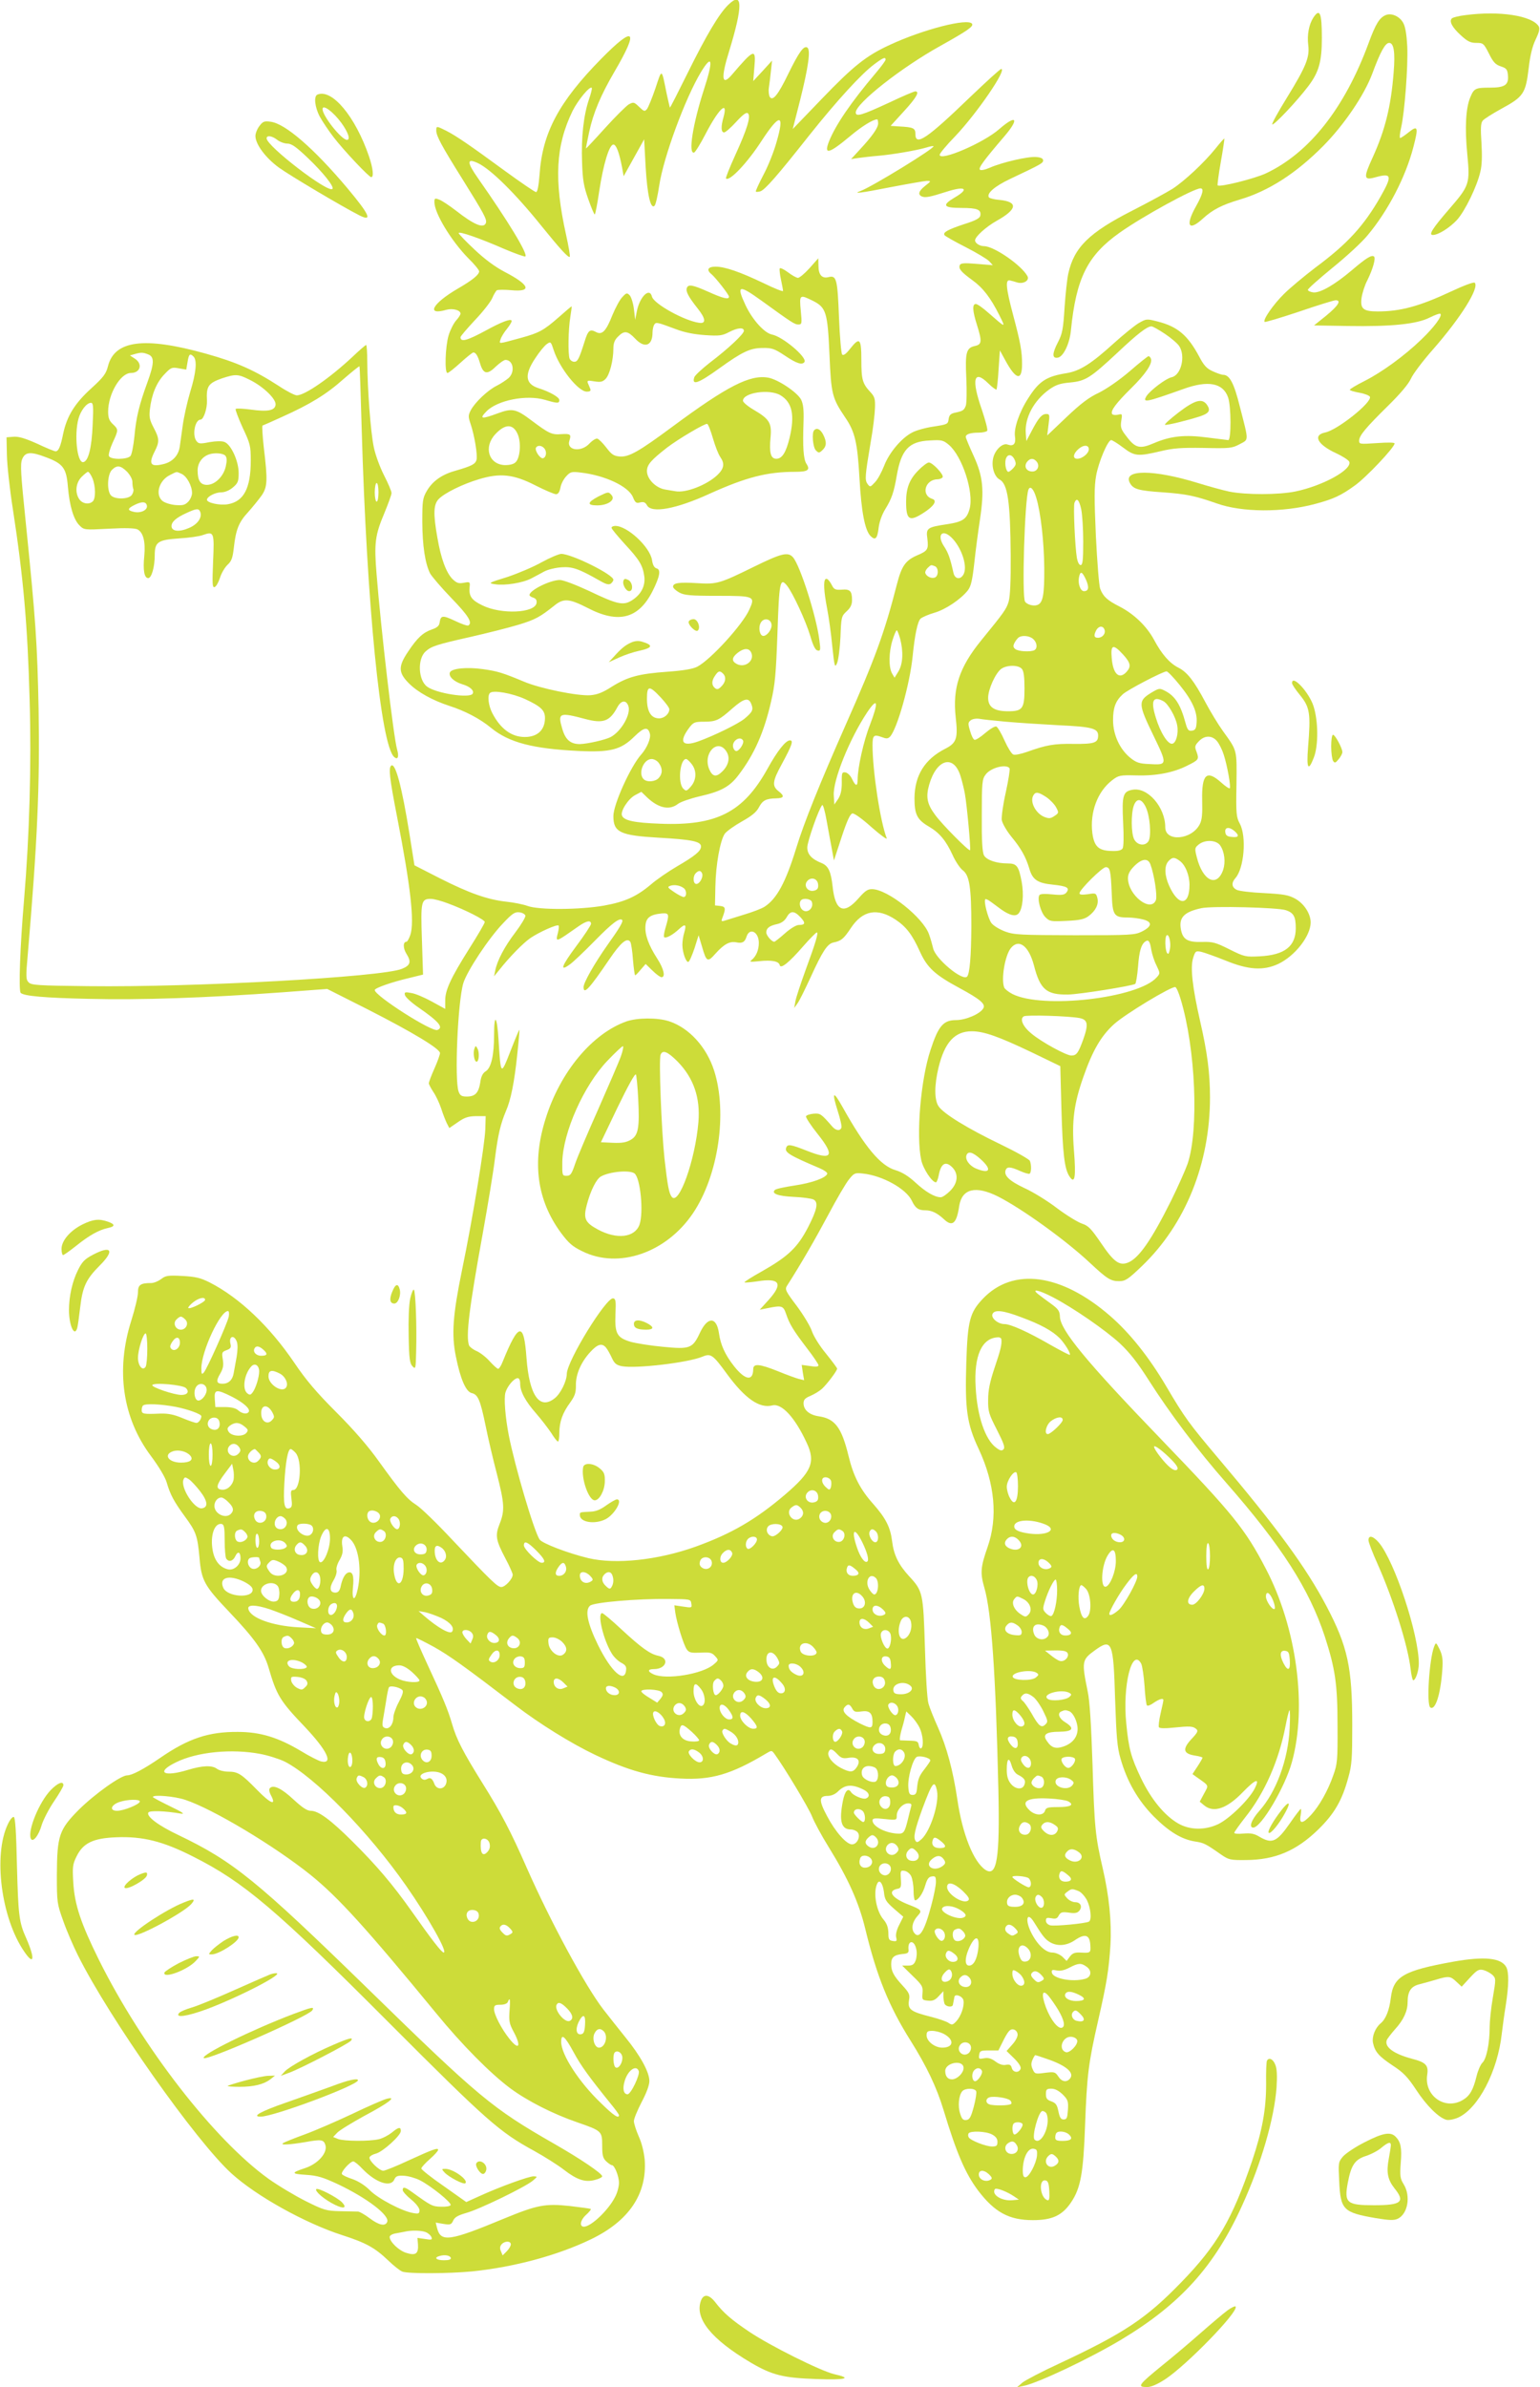 <?xml version="1.0" standalone="no"?>
<!DOCTYPE svg PUBLIC "-//W3C//DTD SVG 20010904//EN"
 "http://www.w3.org/TR/2001/REC-SVG-20010904/DTD/svg10.dtd">
<svg version="1.0" xmlns="http://www.w3.org/2000/svg"
 width="826pt" height="1280pt" viewBox="0 0 826 1280"
 preserveAspectRatio="xMidYMid meet">
<g transform="translate(0,1280) scale(0.1,-0.1)"
fill="#cddc39" stroke="none">
<path d="M3905 12773 c-49 -48 -117 -163 -215 -361 -52 -105 -95 -190 -97
-189 -1 2 -9 37 -18 78 -27 135 -24 133 -59 27 -18 -53 -39 -104 -46 -113 -12
-14 -16 -13 -42 12 -27 26 -30 27 -56 13 -14 -9 -72 -66 -127 -127 -55 -61
-101 -110 -102 -109 -1 1 7 41 17 88 22 103 63 199 136 324 133 227 108 251
-72 68 -226 -230 -315 -396 -330 -620 -5 -62 -11 -94 -19 -94 -6 0 -81 51
-166 113 -187 137 -261 188 -316 216 -52 26 -53 26 -53 1 0 -29 28 -81 140
-260 116 -186 133 -217 126 -236 -12 -31 -64 -9 -161 67 -34 26 -74 53 -88 58
-25 10 -27 8 -27 -13 0 -59 90 -207 181 -300 33 -32 59 -64 59 -71 0 -18 -37
-48 -115 -93 -137 -80 -172 -146 -60 -113 34 9 75 -2 75 -21 0 -6 -11 -23 -24
-37 -13 -15 -31 -50 -40 -80 -18 -61 -22 -201 -6 -201 6 0 37 25 70 55 33 30
64 55 69 55 13 0 24 -18 36 -59 17 -57 38 -62 83 -18 21 20 45 37 53 37 42 0
53 -64 17 -97 -13 -11 -41 -30 -63 -41 -49 -24 -118 -90 -140 -132 -14 -27
-14 -35 -1 -73 21 -62 38 -166 32 -192 -6 -24 -26 -34 -116 -60 -71 -20 -121
-56 -151 -108 -22 -38 -24 -53 -24 -167 1 -127 15 -221 42 -275 9 -16 60 -76
114 -132 91 -94 115 -132 91 -147 -5 -3 -37 8 -72 25 -66 31 -76 30 -82 -9 -2
-18 -14 -28 -41 -37 -48 -17 -78 -44 -128 -119 -54 -80 -53 -113 5 -171 47
-47 127 -91 216 -120 84 -27 165 -69 225 -119 96 -78 223 -111 470 -123 170
-8 226 7 297 77 52 51 74 55 84 15 6 -24 -16 -76 -46 -110 -57 -63 -150 -268
-150 -331 0 -87 36 -104 244 -116 177 -10 226 -20 226 -47 0 -24 -31 -50 -129
-107 -46 -27 -109 -70 -140 -97 -77 -65 -140 -93 -251 -113 -130 -23 -350 -24
-410 -2 -25 9 -76 19 -115 23 -99 11 -197 45 -355 125 l-137 70 -27 170 c-40
248 -74 379 -97 365 -16 -11 -10 -66 31 -276 72 -370 94 -562 71 -632 -7 -20
-16 -37 -21 -37 -19 0 -19 -35 1 -66 26 -42 20 -61 -25 -79 -104 -44 -1116
-100 -1683 -93 -267 3 -304 5 -319 20 -15 15 -16 29 -5 150 52 608 65 907 58
1318 -7 353 -16 478 -68 991 -28 272 -31 320 -20 347 16 39 45 42 128 10 91
-34 109 -58 117 -156 9 -106 31 -178 62 -209 25 -25 26 -25 159 -18 89 5 139
3 153 -4 30 -16 43 -65 36 -141 -8 -78 0 -120 21 -120 18 0 35 60 35 123 0 71
17 82 131 90 52 3 109 11 127 18 60 21 62 16 55 -142 -5 -120 -4 -141 8 -137
8 2 21 25 29 50 8 26 27 57 41 70 21 19 27 37 33 89 11 99 26 138 77 193 25
28 58 69 73 90 31 46 32 81 11 256 -7 63 -10 116 -7 118 4 1 51 22 106 47 149
67 236 120 327 201 46 40 85 71 87 70 2 -2 7 -154 12 -337 27 -936 102 -1699
175 -1759 19 -16 26 2 15 41 -19 64 -87 648 -110 939 -14 167 -8 211 41 327
21 51 39 100 39 109 0 10 -18 52 -40 95 -22 43 -47 111 -55 151 -17 80 -34
309 -35 456 0 50 -3 92 -6 92 -4 0 -37 -29 -75 -65 -120 -112 -254 -205 -297
-205 -11 0 -54 22 -96 50 -131 85 -225 127 -393 174 -330 92 -489 71 -524 -68
-10 -40 -24 -59 -90 -119 -88 -80 -130 -148 -150 -242 -14 -70 -25 -95 -41
-95 -6 0 -51 18 -99 41 -65 29 -99 39 -126 37 l-38 -3 2 -95 c1 -52 15 -183
32 -290 57 -371 79 -622 90 -1025 10 -344 -1 -726 -30 -1070 -21 -245 -30
-487 -18 -499 16 -17 129 -27 364 -32 277 -7 632 5 1040 35 l240 18 220 -111
c241 -123 385 -210 385 -233 0 -8 -13 -45 -30 -83 -17 -38 -30 -73 -30 -79 0
-5 11 -26 24 -46 14 -20 32 -59 42 -88 9 -29 23 -64 30 -79 l14 -27 45 31 c37
26 56 32 98 33 l52 0 -2 -70 c-3 -86 -68 -481 -125 -756 -49 -239 -57 -345
-33 -462 24 -121 54 -190 85 -197 34 -8 46 -37 75 -177 13 -65 40 -180 60
-256 41 -160 43 -197 15 -268 -25 -63 -21 -87 31 -186 22 -41 39 -80 39 -87 0
-22 -40 -66 -61 -66 -21 0 -51 29 -264 254 -82 88 -169 172 -192 186 -50 32
-86 74 -201 234 -57 80 -134 169 -228 263 -106 106 -163 173 -225 265 -133
196 -294 349 -454 431 -50 25 -75 31 -147 35 -77 4 -90 2 -114 -17 -15 -11
-38 -21 -53 -21 -58 0 -71 -10 -71 -50 0 -21 -16 -89 -36 -152 -84 -265 -47
-522 106 -726 41 -55 76 -113 84 -141 19 -66 40 -104 97 -182 61 -83 68 -103
79 -221 10 -123 26 -151 159 -291 138 -145 187 -215 212 -301 43 -147 61 -177
194 -316 120 -127 156 -202 86 -185 -14 4 -62 28 -106 55 -122 73 -218 103
-340 103 -156 1 -264 -35 -414 -138 -90 -62 -153 -95 -179 -95 -34 0 -174
-100 -259 -184 -106 -107 -117 -139 -118 -351 0 -145 1 -153 34 -245 18 -52
54 -135 79 -185 169 -339 634 -998 824 -1170 133 -121 394 -266 592 -330 128
-41 177 -68 248 -136 29 -28 63 -55 76 -60 32 -12 247 -11 373 1 226 23 460
86 638 172 204 98 302 243 289 426 -4 41 -15 89 -32 126 -14 32 -26 69 -26 82
0 13 19 58 41 101 26 49 42 91 42 114 0 48 -49 137 -129 235 -35 43 -88 111
-118 149 -97 126 -282 468 -411 760 -85 194 -138 295 -237 453 -104 167 -139
234 -163 317 -21 73 -48 139 -132 319 -35 76 -63 140 -61 142 2 2 45 -20 95
-47 84 -47 163 -104 438 -314 128 -98 297 -203 427 -265 179 -85 302 -119 458
-127 165 -9 271 22 457 133 32 19 32 19 47 -1 54 -74 182 -287 201 -334 12
-31 52 -105 90 -166 104 -168 162 -297 196 -438 62 -256 127 -415 242 -598 88
-140 141 -252 178 -374 70 -232 117 -340 185 -431 89 -117 166 -159 294 -159
104 0 158 25 206 97 50 75 65 155 74 413 10 269 18 332 70 560 47 206 57 269
66 405 7 124 -7 263 -41 410 -40 172 -45 221 -55 555 -7 214 -15 345 -26 395
-33 161 -31 170 38 220 92 67 100 48 109 -260 7 -204 11 -258 29 -320 35 -123
94 -225 179 -311 82 -82 150 -123 223 -134 45 -7 54 -11 138 -70 41 -28 49
-30 134 -29 155 1 269 49 387 164 86 84 128 156 161 279 19 66 21 104 21 281
0 309 -24 420 -138 637 -110 209 -267 423 -580 793 -157 186 -180 217 -279
385 -93 158 -196 287 -302 379 -263 228 -521 262 -683 91 -69 -73 -81 -117
-88 -340 -8 -252 3 -330 66 -464 87 -186 104 -367 48 -527 -38 -108 -40 -139
-17 -219 38 -130 61 -466 75 -1085 8 -367 -8 -466 -69 -427 -64 42 -124 192
-151 377 -23 155 -57 282 -104 387 -22 49 -45 106 -51 128 -7 22 -15 154 -19
300 -9 293 -11 303 -84 382 -57 62 -83 114 -92 188 -9 75 -34 124 -101 200
-70 78 -107 150 -133 259 -37 151 -72 198 -157 211 -52 7 -84 34 -84 70 0 19
8 28 37 40 21 9 49 26 62 38 27 25 81 96 81 108 0 4 -27 40 -60 81 -34 41 -67
94 -76 122 -9 26 -46 87 -81 134 -59 78 -64 88 -52 107 72 112 150 247 220
378 46 87 97 174 113 193 27 34 32 36 75 31 104 -11 231 -81 262 -146 18 -39
35 -51 72 -51 34 0 63 -14 99 -47 46 -44 69 -25 83 71 15 92 88 110 208 50
130 -66 364 -235 491 -354 93 -87 113 -100 158 -100 34 0 48 9 124 82 233 224
364 550 364 903 0 131 -14 240 -54 414 -40 176 -52 282 -37 332 12 39 14 41
44 35 17 -4 76 -25 131 -47 122 -50 202 -55 282 -18 90 43 173 149 174 222 0
46 -34 100 -81 127 -38 21 -62 25 -169 31 -69 3 -136 11 -148 18 -26 14 -28
37 -6 62 47 52 61 223 24 292 -19 35 -21 54 -18 210 2 190 5 179 -72 286 -26
36 -69 107 -95 156 -60 113 -97 161 -145 185 -47 24 -89 72 -130 149 -40 74
-108 139 -186 179 -65 33 -87 53 -103 95 -6 15 -16 141 -23 281 -9 202 -9 267
1 324 13 74 63 192 81 192 6 0 35 -18 64 -40 62 -47 79 -48 199 -20 70 17 113
20 234 18 138 -3 151 -2 192 20 50 27 50 11 1 202 -31 125 -55 170 -89 170 -9
0 -34 9 -56 19 -32 14 -48 31 -73 79 -61 114 -116 161 -223 188 -59 15 -60 15
-102 -9 -23 -14 -82 -62 -132 -107 -121 -110 -182 -149 -254 -161 -108 -17
-148 -43 -205 -133 -49 -75 -79 -164 -72 -207 6 -39 -8 -54 -39 -43 -25 10
-63 -23 -76 -65 -14 -47 2 -105 32 -122 44 -23 58 -119 60 -407 1 -138 -3
-221 -11 -248 -12 -40 -23 -56 -148 -209 -117 -144 -153 -255 -136 -411 13
-113 5 -138 -56 -169 -110 -56 -164 -143 -165 -265 0 -88 14 -116 80 -154 55
-33 89 -74 124 -150 15 -34 40 -71 54 -82 37 -27 47 -91 47 -303 -1 -162 -9
-253 -23 -268 -25 -25 -170 96 -182 152 -4 17 -13 50 -22 75 -31 89 -220 240
-304 242 -25 1 -39 -9 -75 -50 -78 -89 -124 -68 -138 63 -9 82 -23 111 -57
126 -56 22 -79 48 -79 85 0 31 62 208 80 227 4 5 15 -33 24 -85 9 -51 22 -120
28 -152 l11 -60 41 125 c29 88 46 125 58 127 10 2 53 -29 104 -75 48 -42 84
-68 80 -58 -35 91 -76 361 -76 499 0 53 7 59 48 44 26 -10 34 -10 46 2 38 41
106 281 121 430 12 120 27 188 43 203 10 8 42 22 73 31 60 17 142 72 180 120
17 22 24 52 35 149 7 67 21 171 30 230 24 159 17 232 -34 343 -23 50 -42 96
-42 101 0 15 25 23 70 23 21 0 42 5 45 10 4 6 -10 57 -29 114 -57 163 -43 217
35 140 21 -21 41 -35 44 -33 2 3 8 51 11 108 l7 102 29 -53 c57 -105 90 -113
90 -20 0 68 -9 117 -48 263 -39 146 -43 193 -16 185 9 -2 27 -7 39 -11 33 -9
66 11 54 34 -32 59 -180 161 -233 161 -23 0 -48 16 -48 31 0 20 59 73 116 105
111 62 116 102 15 112 -28 2 -54 9 -57 14 -13 21 31 59 113 98 167 79 178 85
178 100 0 10 -12 16 -37 18 -44 4 -185 -29 -248 -57 -28 -12 -49 -16 -54 -11
-9 9 18 47 132 180 81 95 64 118 -28 38 -85 -75 -320 -175 -320 -138 0 7 37
52 83 99 117 123 280 361 247 361 -6 0 -80 -68 -166 -150 -230 -222 -294 -266
-294 -200 0 33 -10 38 -89 42 l-44 3 72 79 c67 73 85 106 60 106 -6 0 -68 -26
-137 -59 -151 -70 -182 -79 -182 -54 0 48 243 240 454 357 145 81 178 104 170
118 -20 33 -264 -30 -442 -113 -126 -58 -195 -113 -365 -290 l-155 -161 39
153 c45 180 58 272 39 284 -19 12 -45 -25 -102 -141 -54 -112 -83 -148 -99
-124 -5 8 -8 31 -5 50 3 19 8 60 11 90 l6 55 -50 -55 -51 -55 6 73 c10 105 -1
101 -118 -36 -57 -68 -63 -23 -17 124 75 245 73 325 -6 247z m845 -293 c0 -5
-24 -38 -53 -72 -133 -157 -215 -278 -250 -365 -30 -76 -2 -69 114 28 62 52
122 89 144 89 3 0 5 -10 5 -22 0 -23 -31 -68 -100 -142 l-45 -49 40 6 c22 3
72 9 110 12 76 7 200 28 254 44 19 6 36 9 38 7 10 -9 -329 -217 -391 -240 -48
-17 3 -11 159 20 94 18 181 33 195 34 25 0 25 -1 -7 -26 -36 -28 -42 -48 -17
-58 18 -7 44 -2 128 25 105 34 128 17 45 -31 -69 -41 -59 -55 38 -55 85 0 107
-9 101 -41 -2 -14 -26 -27 -87 -46 -87 -29 -115 -44 -105 -59 3 -5 54 -34 113
-64 59 -30 117 -65 127 -76 l19 -21 -86 7 c-69 6 -87 4 -91 -7 -8 -19 8 -37
67 -80 57 -41 98 -94 145 -188 35 -70 37 -71 -59 13 -29 26 -59 47 -67 47 -20
0 -18 -37 6 -112 28 -89 26 -105 -10 -113 -47 -10 -54 -34 -47 -173 3 -68 2
-135 -3 -148 -10 -25 -15 -28 -62 -38 -20 -5 -27 -13 -30 -34 -3 -26 -7 -28
-79 -39 -42 -6 -94 -20 -116 -32 -57 -29 -124 -108 -151 -179 -13 -33 -34 -73
-49 -88 -25 -27 -26 -27 -40 -9 -15 22 -14 40 18 230 12 66 21 145 22 177 2
49 -2 61 -24 85 -43 46 -49 67 -49 172 0 117 -9 126 -61 60 -21 -27 -35 -37
-42 -30 -5 5 -13 96 -17 200 -8 204 -13 226 -56 215 -35 -9 -54 12 -54 60 l-1
41 -47 -53 c-26 -29 -54 -52 -62 -52 -8 0 -33 14 -55 31 -22 16 -41 25 -43 19
-2 -5 1 -33 7 -60 6 -28 11 -55 11 -60 0 -5 -46 13 -103 41 -130 62 -209 89
-259 89 -41 0 -51 -17 -21 -41 23 -20 93 -109 93 -120 0 -17 -32 -9 -110 26
-85 38 -108 42 -116 21 -7 -18 8 -47 58 -110 44 -55 46 -83 8 -77 -80 11 -243
102 -253 140 -13 53 -67 -1 -82 -82 l-8 -42 -7 58 c-4 33 -15 66 -23 74 -14
14 -18 13 -39 -10 -14 -14 -37 -58 -53 -96 -35 -89 -56 -109 -89 -91 -32 17
-42 9 -61 -53 -29 -92 -37 -107 -55 -107 -10 0 -21 8 -25 17 -9 25 -7 158 4
223 5 30 8 56 7 57 -1 1 -32 -25 -69 -58 -81 -71 -106 -84 -200 -110 -129 -35
-120 -35 -112 -8 4 13 20 39 36 58 15 19 26 38 23 42 -6 11 -55 -8 -134 -51
-103 -56 -140 -67 -140 -38 0 5 35 46 78 92 43 45 84 98 92 117 8 19 19 37 24
42 6 4 41 4 77 1 115 -11 101 28 -34 98 -53 28 -107 68 -163 121 -46 43 -84
83 -84 87 0 12 115 -28 245 -85 59 -25 110 -43 113 -40 14 14 -94 191 -254
419 -61 87 -61 110 0 81 69 -33 201 -163 343 -340 98 -121 142 -169 149 -162
3 3 -6 56 -20 119 -65 293 -56 476 35 663 29 58 92 135 103 124 3 -2 -4 -30
-15 -62 -29 -85 -42 -205 -37 -336 3 -96 9 -130 33 -198 16 -46 32 -83 35 -83
3 0 14 56 24 125 22 145 54 250 76 250 15 0 31 -41 47 -125 l8 -45 55 99 55
99 8 -149 c9 -151 27 -228 48 -207 6 6 17 55 25 109 23 152 139 467 224 608
61 100 67 64 15 -96 -59 -183 -85 -346 -52 -336 6 2 35 48 62 101 70 134 121
183 96 90 -15 -52 -14 -83 3 -83 7 0 36 25 65 57 38 41 55 53 63 45 16 -16 -4
-83 -68 -223 -30 -66 -53 -123 -50 -126 18 -18 115 84 191 202 98 150 125 147
80 -7 -14 -51 -46 -131 -71 -177 -24 -46 -42 -86 -40 -88 2 -3 13 -2 24 1 25
8 90 82 263 301 149 187 280 330 349 381 47 35 60 40 60 24z m-666 -1292 c163
-118 178 -128 198 -128 19 0 20 4 13 75 -8 86 -6 87 65 52 71 -36 79 -61 89
-288 9 -213 14 -233 84 -337 53 -77 66 -135 77 -327 10 -180 29 -278 59 -309
26 -26 37 -15 44 46 4 31 18 70 36 99 34 55 46 91 61 179 24 138 65 183 176
188 64 4 73 2 103 -23 72 -61 135 -254 112 -342 -15 -56 -36 -71 -121 -84
-107 -16 -114 -21 -106 -77 7 -58 2 -66 -55 -90 -62 -27 -83 -57 -108 -154
-67 -262 -117 -398 -276 -757 -139 -315 -223 -523 -265 -661 -56 -182 -104
-270 -169 -312 -15 -10 -65 -29 -112 -43 -46 -14 -93 -29 -103 -32 -15 -5 -18
-3 -13 11 21 55 20 64 -10 68 l-28 3 2 100 c2 119 26 250 51 285 11 14 52 43
91 65 52 29 78 50 91 75 20 38 38 48 93 49 43 1 47 12 12 39 -35 28 -32 53 19
146 54 100 63 126 43 126 -23 0 -68 -57 -122 -155 -129 -231 -272 -304 -574
-292 -139 5 -195 17 -205 44 -9 23 33 89 70 109 l34 18 32 -31 c61 -57 119
-69 164 -34 14 11 66 29 117 41 114 26 161 51 209 115 83 109 136 227 174 394
21 90 26 145 34 365 9 275 14 302 51 256 33 -42 101 -190 125 -270 15 -52 27
-76 39 -78 16 -4 17 2 10 54 -15 126 -104 404 -142 446 -27 30 -62 21 -209
-51 -183 -90 -199 -95 -305 -88 -97 6 -129 1 -129 -19 0 -7 15 -21 33 -31 27
-15 58 -18 205 -18 199 0 204 -2 171 -74 -36 -81 -208 -269 -279 -306 -23 -12
-75 -21 -160 -27 -153 -11 -213 -27 -298 -80 -48 -31 -78 -43 -116 -46 -66 -5
-270 36 -356 73 -113 47 -141 56 -220 67 -87 12 -168 4 -177 -18 -8 -21 21
-49 66 -63 42 -12 66 -34 56 -51 -16 -26 -196 2 -244 38 -48 35 -53 149 -8
189 31 28 60 37 242 78 88 20 203 49 256 65 92 28 116 42 194 104 48 39 79 36
177 -14 165 -86 273 -58 348 90 39 78 46 116 22 122 -13 4 -21 18 -25 46 -12
70 -132 182 -197 182 -11 0 -20 -5 -20 -10 0 -6 32 -44 70 -86 80 -86 98 -116
106 -176 6 -51 -18 -97 -68 -128 -45 -28 -78 -21 -228 51 -71 33 -139 59 -157
59 -52 0 -163 -55 -163 -81 0 -4 9 -11 21 -14 14 -5 19 -14 17 -28 -8 -55
-190 -63 -291 -13 -58 28 -73 49 -68 99 3 27 1 28 -31 22 -28 -5 -38 -2 -61
20 -34 35 -62 110 -81 222 -23 129 -21 179 8 208 32 32 127 79 214 105 114 35
187 27 304 -33 51 -26 101 -47 110 -47 12 0 19 11 24 35 3 19 17 46 31 61 22
24 29 26 78 20 130 -15 256 -74 280 -132 12 -30 18 -34 39 -28 18 4 27 1 36
-15 23 -45 156 -21 335 61 197 89 309 118 460 118 68 0 82 10 61 42 -17 26
-21 89 -16 229 2 63 -2 93 -13 116 -21 40 -125 109 -177 118 -98 17 -220 -46
-512 -262 -182 -135 -234 -164 -283 -161 -33 3 -44 10 -73 48 -19 25 -41 46
-48 48 -8 2 -27 -10 -43 -27 -45 -48 -124 -36 -107 16 11 34 6 38 -43 35 -52
-4 -66 3 -161 74 -82 62 -103 66 -179 38 -89 -33 -102 -31 -62 10 59 60 214
91 314 62 68 -20 77 -20 77 -1 0 15 -50 44 -113 64 -70 23 -75 72 -16 160 22
34 50 68 62 76 21 15 22 13 37 -33 32 -97 132 -222 177 -222 18 0 23 4 19 15
-3 8 -9 22 -13 31 -5 14 0 15 35 9 33 -5 44 -3 60 13 22 22 42 100 42 163 0
29 7 47 25 64 33 34 52 31 91 -10 51 -55 94 -40 94 32 0 15 4 34 9 42 10 15
14 14 116 -24 47 -18 99 -28 157 -32 76 -5 92 -3 128 16 46 24 80 27 80 7 0
-17 -83 -95 -183 -171 -42 -33 -80 -68 -83 -78 -15 -46 22 -33 133 47 125 90
167 110 234 110 49 1 63 -4 119 -41 62 -42 93 -52 105 -34 15 25 -117 136
-174 147 -41 8 -105 79 -142 157 -51 109 -37 113 85 25z m2164 -178 c33 -22
68 -52 77 -66 35 -54 10 -156 -41 -167 -30 -6 -113 -69 -134 -100 -24 -39 -5
-35 197 37 132 48 213 33 240 -45 17 -48 17 -229 1 -229 -7 1 -58 7 -113 14
-120 16 -196 8 -285 -30 -76 -33 -100 -28 -148 36 -30 38 -33 49 -28 83 6 38
6 39 -18 33 -14 -3 -28 -1 -31 4 -10 17 21 58 104 140 76 75 114 131 104 157
-3 7 -8 13 -13 13 -4 0 -49 -36 -101 -81 -56 -48 -123 -94 -165 -115 -54 -25
-98 -59 -174 -131 l-103 -98 7 58 c7 52 6 57 -12 57 -24 0 -42 -21 -78 -90
l-29 -55 -3 40 c-7 83 42 176 125 236 37 26 59 33 113 38 83 8 108 24 255 161
107 101 158 140 181 140 7 0 39 -18 72 -40z m-5454 -110 c35 -13 34 -48 -4
-152 -43 -118 -60 -186 -69 -288 -5 -49 -14 -96 -21 -105 -17 -20 -108 -21
-116 0 -3 8 6 40 20 71 32 69 32 71 1 100 -19 18 -25 33 -25 67 0 94 66 207
122 207 51 0 65 49 21 77 l-26 17 24 7 c35 10 45 10 73 -1z m244 -12 c20 -20
14 -87 -18 -190 -16 -54 -34 -135 -40 -180 -6 -46 -14 -97 -16 -114 -7 -46
-38 -80 -85 -92 -72 -18 -84 -1 -49 68 26 51 25 69 -6 127 -21 40 -25 57 -20
98 9 79 35 143 77 187 35 37 40 40 78 33 l40 -7 7 41 c7 43 13 48 32 29z m302
-125 c73 -36 143 -104 138 -134 -4 -31 -43 -38 -135 -25 -40 5 -75 7 -79 3 -3
-3 14 -48 37 -99 41 -87 44 -98 44 -178 0 -149 -38 -220 -124 -234 -44 -7
-111 8 -111 24 0 17 45 40 76 40 20 0 44 10 63 26 27 23 31 32 31 78 0 64 -41
153 -76 166 -15 6 -46 5 -81 -1 -50 -10 -58 -9 -70 7 -23 32 -7 114 23 114 16
0 36 60 34 102 -4 77 7 93 80 119 73 24 87 24 150 -8z m2847 -83 c62 -38 77
-106 48 -228 -19 -78 -40 -112 -71 -112 -30 0 -39 31 -31 115 7 77 -6 98 -91
148 -31 18 -57 40 -57 48 0 44 144 65 202 29z m-3690 -157 c-5 -124 -23 -196
-50 -201 -33 -7 -50 146 -26 233 12 44 44 85 67 85 12 0 14 -19 9 -117z m3327
-74 c12 -41 29 -85 39 -99 25 -36 21 -62 -15 -97 -57 -54 -171 -98 -226 -87
-9 1 -34 6 -54 9 -50 8 -98 56 -98 99 0 34 22 59 108 126 60 46 204 131 215
127 5 -1 19 -36 31 -78z m-1047 22 c19 -44 13 -126 -11 -149 -10 -11 -31 -16
-58 -16 -87 3 -116 97 -51 166 53 57 96 56 120 -1z m143 -76 c14 -17 10 -47
-7 -52 -15 -5 -47 42 -38 57 9 14 31 12 45 -5z m2920 -4 c0 -22 -35 -51 -62
-51 -25 0 -23 25 4 50 28 26 58 26 58 1z m-4631 -35 c8 -10 9 -26 2 -57 -12
-54 -58 -99 -101 -99 -35 0 -50 23 -50 78 0 38 23 72 60 85 29 11 78 7 89 -7z
m4233 -21 c9 -21 8 -28 -7 -45 -10 -11 -22 -20 -26 -20 -12 0 -21 39 -15 66 8
31 33 31 48 -1z m118 -10 c20 -24 3 -57 -28 -53 -30 3 -41 30 -22 53 16 19 34
19 50 0z m-4879 -54 c16 -17 29 -40 29 -54 0 -14 2 -31 5 -39 3 -7 -1 -22 -8
-32 -18 -25 -96 -25 -114 0 -21 29 -16 111 7 134 27 27 46 25 81 -9z m-185
-36 c17 -42 18 -107 2 -123 -19 -19 -55 -14 -72 10 -25 35 -20 88 11 120 15
15 31 28 35 28 5 0 16 -16 24 -35z m478 24 c28 -13 56 -64 56 -103 0 -14 -10
-36 -21 -47 -18 -18 -30 -20 -70 -17 -28 3 -58 13 -69 23 -39 35 -16 110 42
138 40 20 32 19 62 6z m1056 -99 c0 -27 -4 -50 -10 -50 -5 0 -10 23 -10 50 0
28 5 50 10 50 6 0 10 -22 10 -50z m3528 -29 c24 -78 42 -239 43 -376 1 -145
-7 -188 -37 -199 -20 -8 -56 2 -66 18 -18 27 -2 547 18 600 9 24 28 5 42 -43z
m241 -61 c6 -28 11 -107 11 -175 0 -99 -3 -125 -14 -125 -8 0 -16 16 -20 38
-10 58 -20 278 -13 296 12 30 25 16 36 -34z m-5011 18 c4 -23 -33 -41 -69 -33
-37 8 -37 18 4 38 39 19 61 18 65 -5z m286 -33 c11 -30 -13 -66 -60 -86 -52
-23 -94 -19 -94 10 0 23 25 45 80 70 54 25 66 26 74 6z m4031 -139 c50 -50 83
-144 66 -189 -14 -37 -49 -36 -57 1 -18 81 -28 108 -51 143 -40 61 -9 96 42
45z m-91 -152 c21 -8 21 -53 0 -61 -18 -7 -45 6 -51 24 -2 6 3 18 12 27 19 18
18 18 39 10z m811 -73 c18 -41 14 -61 -11 -61 -19 0 -33 39 -27 73 7 37 17 34
38 -12z m-1687 -239 c4 -25 -23 -62 -44 -62 -19 0 -28 44 -14 70 15 29 54 23
58 -8z m1786 -28 c8 -21 -11 -44 -35 -44 -21 0 -24 12 -9 41 13 23 36 25 44 3z
m-1096 -49 c18 -69 15 -135 -9 -175 l-21 -34 -14 24 c-18 34 -17 113 3 177 9
29 19 53 23 53 3 0 11 -20 18 -45z m714 -2 c20 -18 24 -48 7 -59 -19 -11 -88
-8 -104 6 -11 9 -12 17 -3 34 6 11 16 24 22 28 19 13 59 9 78 -9z m482 -83
c40 -44 44 -64 19 -92 -39 -44 -73 -14 -80 72 -7 74 7 79 61 20z m-1996 13
c23 -44 -31 -88 -77 -63 -28 15 -26 34 5 59 33 26 60 27 72 4z m1453 -90 c10
-11 14 -44 14 -104 0 -109 -10 -123 -88 -123 -74 0 -107 22 -107 72 0 46 40
134 71 156 31 21 92 21 110 -1z m-1603 -25 c18 -18 15 -45 -9 -69 -16 -16 -23
-18 -35 -8 -18 15 -18 39 2 67 17 25 25 27 42 10z m2450 -62 c68 -84 95 -145
90 -202 -2 -31 -7 -40 -25 -42 -18 -3 -24 4 -34 40 -27 100 -56 146 -111 174
-29 15 -32 14 -77 -13 -67 -42 -66 -59 15 -226 77 -159 76 -160 -23 -154 -52
2 -69 8 -100 33 -57 46 -93 124 -93 202 0 67 13 103 52 139 24 23 214 122 235
123 6 0 38 -33 71 -74z m-2784 -66 c25 -27 46 -55 46 -63 0 -25 -27 -49 -55
-49 -42 0 -65 35 -65 105 0 72 12 73 74 7z m-727 -9 c84 -39 106 -60 106 -101
0 -64 -40 -102 -108 -102 -71 0 -130 43 -174 127 -21 40 -28 95 -13 109 16 17
119 -1 189 -33z m1213 -27 c12 -30 6 -42 -37 -78 -34 -28 -165 -92 -249 -122
-86 -30 -104 -2 -47 74 22 29 29 32 79 32 65 0 81 8 153 72 62 54 87 60 101
22z m2210 16 c26 -14 67 -86 74 -130 8 -44 -6 -94 -26 -98 -24 -5 -65 61 -89
141 -28 90 -15 117 41 87z m-2870 -25 c16 -43 -37 -136 -94 -167 -28 -15 -125
-37 -166 -38 -50 0 -77 23 -94 81 -26 87 -17 91 125 53 95 -25 130 -12 171 65
20 36 46 39 58 6z m1296 -102 c-34 -86 -66 -231 -66 -294 0 -38 -11 -36 -30 4
-8 18 -24 33 -35 35 -19 3 -21 -2 -20 -55 0 -42 -6 -66 -20 -88 l-20 -29 -3
49 c-5 80 83 300 179 445 57 85 63 58 15 -67z m729 17 c66 -6 194 -14 285 -19
176 -8 210 -17 210 -55 0 -39 -20 -46 -131 -45 -105 2 -148 -6 -251 -43 -32
-11 -64 -18 -73 -14 -9 3 -30 37 -47 75 -17 39 -37 72 -44 75 -8 3 -34 -13
-60 -35 -25 -22 -51 -38 -57 -36 -7 2 -17 23 -24 48 -12 39 -11 45 4 57 10 7
29 10 43 8 14 -3 79 -10 145 -16z m1134 -106 c11 -14 27 -46 35 -72 19 -59 39
-172 32 -179 -3 -3 -24 11 -46 31 -78 70 -105 45 -102 -95 2 -74 -1 -106 -13
-129 -43 -84 -185 -96 -185 -16 0 108 -95 217 -176 201 -51 -9 -57 -30 -50
-174 4 -79 3 -132 -3 -141 -7 -10 -26 -15 -62 -13 -67 2 -90 24 -100 95 -14
112 27 223 106 284 35 27 42 28 131 26 106 -3 199 15 273 53 61 30 63 34 49
73 -11 28 -10 34 12 57 31 33 72 33 99 -1z m-2544 6 c9 -15 -23 -62 -38 -57
-7 2 -13 11 -15 21 -7 33 37 62 53 36z m-88 -61 c20 -32 11 -72 -22 -105 -33
-33 -53 -30 -71 11 -36 87 47 170 93 94z m-363 -61 c21 -29 20 -57 -1 -80 -18
-20 -63 -24 -81 -6 -31 31 0 108 43 108 13 0 31 -10 39 -22z m175 -4 c29 -36
27 -86 -3 -121 -23 -26 -26 -27 -41 -12 -31 30 -18 159 15 159 5 0 18 -12 29
-26z m1443 -66 c9 -29 19 -71 23 -93 11 -59 33 -299 28 -304 -6 -7 -150 138
-187 189 -44 59 -51 97 -32 163 40 138 132 163 168 45z m263 42 c3 -5 -6 -63
-20 -127 -15 -66 -24 -132 -22 -150 3 -18 26 -58 52 -90 52 -63 77 -108 96
-171 17 -60 45 -78 128 -86 75 -8 91 -17 70 -43 -11 -12 -26 -14 -75 -9 -40 4
-65 3 -69 -4 -13 -20 7 -93 32 -118 23 -23 29 -24 114 -20 69 3 95 9 117 25
39 29 56 64 48 97 -7 27 -9 28 -51 21 -31 -4 -45 -3 -45 5 0 19 122 140 141
140 23 0 27 -19 32 -144 4 -114 12 -126 86 -126 25 0 63 -5 84 -11 49 -13 46
-37 -8 -64 -38 -19 -60 -20 -360 -20 -292 1 -325 2 -374 20 -31 12 -63 31 -74
46 -18 26 -42 117 -32 127 2 3 15 -3 27 -12 13 -9 38 -28 57 -42 48 -34 81
-41 96 -20 21 27 27 100 15 167 -16 85 -26 99 -75 99 -60 0 -113 18 -127 43
-9 16 -13 77 -12 215 0 177 2 195 21 219 27 37 112 58 128 33z m198 -155 c20
-14 44 -39 52 -55 15 -28 14 -30 -10 -46 -21 -14 -30 -14 -55 -4 -45 19 -77
80 -58 114 12 22 27 20 71 -9z m532 -52 c23 -47 31 -152 16 -182 -17 -30 -61
-25 -78 9 -16 31 -17 136 -2 179 15 43 42 40 64 -6z m477 -130 c27 -24 22 -35
-14 -31 -25 2 -34 8 -36 26 -4 27 22 30 50 5z m-77 -77 c23 -34 29 -88 16
-129 -33 -98 -110 -62 -142 67 -12 47 -11 50 11 68 34 27 95 24 115 -6z m-219
-81 c31 -21 54 -77 54 -130 0 -113 -59 -116 -109 -5 -25 55 -27 107 -4 132 20
22 32 23 59 3z m-156 -19 c21 -56 38 -169 30 -192 -27 -70 -150 26 -150 117 0
22 10 41 34 65 40 40 73 44 86 10z m-2404 -50 c7 -19 -13 -56 -31 -56 -18 0
-20 41 -3 58 16 16 27 15 34 -2z m622 -58 c2 -19 -2 -28 -18 -33 -37 -12 -64
27 -38 53 21 21 53 10 56 -20z m-720 -21 c16 -12 16 -47 -1 -47 -7 0 -30 12
-52 27 -34 23 -37 27 -20 33 22 8 54 2 73 -13z m-1266 -81 c95 -35 198 -88
198 -100 0 -7 -37 -70 -82 -141 -102 -162 -131 -226 -130 -282 l0 -43 -71 39
c-40 22 -89 43 -110 46 -35 7 -39 5 -35 -11 2 -10 34 -40 72 -66 110 -76 137
-108 102 -121 -30 -12 -336 184 -336 214 0 11 92 43 182 64 l77 19 -6 187 c-7
206 -4 219 48 219 16 0 57 -11 91 -24z m1952 9 c13 -34 -24 -66 -50 -44 -15
12 -19 41 -7 52 12 13 51 7 57 -8z m2544 -46 c41 -14 52 -35 52 -96 0 -98 -60
-144 -193 -151 -75 -4 -82 -3 -162 37 -74 37 -90 42 -149 40 -76 -2 -102 13
-112 67 -12 64 17 94 109 114 57 13 414 4 455 -11z m-4080 -29 c1 -9 -23 -49
-54 -90 -58 -76 -97 -150 -108 -205 l-6 -30 28 34 c56 71 128 144 167 171 47
32 143 75 151 67 3 -3 1 -21 -4 -41 -12 -43 -7 -44 42 -11 20 14 52 36 72 50
41 28 64 32 64 11 0 -7 -36 -62 -81 -122 -78 -105 -89 -137 -32 -95 16 11 75
67 132 125 94 96 134 126 148 113 7 -8 -13 -42 -80 -136 -69 -98 -127 -200
-127 -224 0 -43 31 -9 139 150 61 90 95 118 112 92 4 -7 11 -50 14 -96 4 -46
9 -83 12 -83 2 0 16 14 30 31 l26 30 36 -35 c20 -20 42 -36 49 -36 23 0 12 46
-23 100 -47 73 -67 129 -63 176 3 43 25 60 88 66 40 3 41 -4 19 -79 -7 -23
-10 -45 -7 -48 9 -9 47 12 80 43 34 31 41 26 28 -19 -6 -18 -10 -48 -10 -65 0
-41 20 -96 32 -92 6 2 20 35 33 73 l22 70 18 -60 c24 -84 30 -87 73 -38 45 50
76 67 111 60 32 -7 46 1 55 30 16 51 66 27 66 -33 0 -38 -14 -72 -39 -92 -13
-10 -6 -11 41 -6 67 7 105 0 110 -21 5 -23 50 13 127 102 35 40 68 73 72 73
10 0 -5 -52 -61 -204 -26 -72 -51 -147 -54 -166 l-6 -35 17 24 c10 13 41 76
70 139 64 140 90 181 123 188 42 9 54 18 94 78 63 95 142 109 239 45 57 -38
90 -80 132 -174 39 -85 81 -123 211 -193 111 -60 142 -86 128 -109 -17 -30
-94 -63 -146 -63 -68 0 -95 -31 -137 -160 -53 -159 -78 -459 -50 -590 10 -47
58 -120 79 -120 4 0 11 17 15 38 12 65 38 79 75 40 32 -35 27 -83 -14 -124
-19 -19 -41 -34 -50 -34 -33 0 -82 29 -136 79 -38 35 -71 55 -106 66 -81 23
-165 124 -285 339 -51 91 -59 83 -25 -24 13 -41 22 -80 19 -87 -7 -19 -30 -16
-49 6 -60 69 -64 72 -101 69 -20 -2 -38 -8 -40 -14 -2 -6 26 -49 62 -94 96
-120 79 -145 -59 -90 -86 34 -102 36 -109 16 -10 -25 16 -41 181 -111 23 -10
41 -23 39 -29 -7 -22 -81 -49 -175 -63 -53 -8 -101 -18 -106 -24 -20 -19 16
-33 101 -37 49 -2 96 -9 106 -14 28 -14 20 -54 -29 -149 -56 -108 -106 -156
-247 -236 -54 -30 -96 -57 -94 -59 2 -3 33 0 68 5 122 20 141 -11 62 -99 l-48
-53 40 8 c78 16 86 14 101 -30 19 -56 38 -87 111 -183 35 -45 63 -87 63 -93 0
-8 -15 -9 -45 -4 l-45 6 6 -41 7 -41 -29 7 c-15 4 -65 22 -111 41 -100 40
-133 43 -133 11 -1 -66 -43 -59 -102 15 -49 62 -73 115 -82 179 -13 88 -60 89
-101 3 -40 -86 -54 -91 -198 -77 -67 6 -146 19 -175 27 -73 22 -85 44 -81 147
3 70 2 83 -12 86 -37 7 -249 -337 -249 -406 -1 -39 -33 -105 -65 -130 -81 -64
-136 15 -151 215 -14 197 -42 193 -128 -19 -8 -21 -19 -38 -24 -38 -5 0 -25
18 -45 40 -20 23 -52 47 -70 55 -19 8 -37 22 -41 30 -18 49 -1 193 74 605 27
151 57 331 65 400 16 126 30 184 59 253 26 59 45 156 60 299 8 73 13 134 12
136 -2 1 -23 -50 -48 -114 -52 -133 -52 -133 -64 60 -8 129 -24 147 -24 26 0
-107 -15 -175 -44 -194 -17 -10 -26 -29 -30 -60 -9 -56 -27 -76 -72 -76 -28 0
-36 5 -44 26 -23 60 -5 481 25 582 20 65 136 241 214 322 49 52 63 61 87 58
16 -2 30 -10 32 -18z m1475 -8 c29 -31 27 -42 -9 -42 -13 0 -45 -19 -74 -45
-28 -25 -54 -45 -57 -45 -14 0 -43 34 -43 50 0 23 17 36 59 45 22 5 39 17 50
36 20 36 40 37 74 1z m1982 -171 c-5 -26 -9 -31 -16 -20 -10 17 -12 83 -2 93
12 12 25 -38 18 -73z m-100 -4 c4 -23 16 -61 28 -84 20 -42 20 -43 1 -64 -99
-112 -613 -171 -774 -89 -21 11 -40 26 -44 35 -17 45 4 170 35 210 43 54 97
14 125 -93 33 -128 67 -157 183 -155 61 1 341 46 360 57 4 3 11 44 15 92 6 83
17 121 40 136 16 11 24 1 31 -45z m157 -263 c81 -266 99 -702 38 -884 -12 -34
-52 -124 -89 -199 -105 -210 -172 -307 -230 -331 -47 -19 -77 3 -146 105 -52
76 -67 92 -100 103 -22 7 -83 44 -135 83 -52 40 -132 89 -177 109 -80 38 -110
67 -99 96 7 19 26 18 77 -5 24 -11 47 -17 51 -15 10 6 11 46 2 69 -4 9 -75 49
-158 89 -173 83 -306 164 -332 204 -23 34 -23 113 0 208 33 135 87 194 178
194 65 0 144 -28 324 -114 l151 -73 6 -229 c7 -240 16 -321 43 -362 29 -45 36
-5 24 141 -12 156 0 248 51 393 49 140 94 218 163 281 60 55 311 206 330 200
6 -2 18 -30 28 -63z m-542 -103 c45 -9 49 -33 20 -115 -27 -74 -36 -86 -64
-86 -27 0 -159 72 -213 117 -46 37 -65 79 -42 93 14 9 241 2 299 -9z m-530
-757 c62 -56 50 -81 -25 -50 -36 15 -60 49 -51 72 9 23 34 16 76 -22z m387
-740 c108 -56 282 -176 360 -248 52 -49 94 -102 155 -198 113 -177 261 -374
414 -548 299 -341 446 -571 530 -826 56 -174 68 -255 68 -479 1 -184 -1 -205
-23 -265 -28 -81 -74 -163 -119 -212 -45 -49 -65 -50 -56 -3 3 19 4 35 1 35
-3 0 -29 -34 -58 -76 -71 -102 -96 -113 -164 -73 -28 17 -47 20 -85 17 -28 -3
-50 -1 -50 4 0 4 27 42 59 83 104 130 180 303 216 489 8 43 18 82 21 85 4 3 4
-41 1 -99 -8 -166 -72 -339 -162 -440 -43 -48 -58 -90 -33 -90 42 0 170 216
207 350 83 298 26 722 -140 1039 -111 213 -176 293 -560 692 -403 418 -541
586 -544 658 -1 30 -8 41 -45 68 -25 18 -56 41 -70 52 -42 33 0 25 77 -15z
m-4547 -14 c0 -12 -82 -52 -90 -44 -3 3 9 17 25 30 31 25 65 32 65 14z m127
-90 c-8 -37 -116 -280 -134 -300 -11 -12 -13 -9 -13 23 0 90 101 307 143 307
5 0 7 -13 4 -30z m4252 -4 c103 -38 165 -72 205 -112 27 -28 61 -83 54 -89 -2
-2 -48 22 -103 53 -123 71 -215 112 -248 112 -34 0 -72 32 -64 53 10 26 57 21
156 -17z m-4485 -12 c20 -19 5 -54 -24 -54 -29 0 -44 35 -24 54 8 9 19 16 24
16 5 0 16 -7 24 -16z m-204 -156 c0 -46 -4 -89 -9 -97 -16 -25 -41 6 -41 48 0
43 28 131 41 131 5 0 9 -37 9 -82z m175 32 c0 -29 -29 -50 -46 -33 -9 9 -8 18
5 38 20 31 41 28 41 -5z m305 6 c6 -16 5 -46 -1 -83 -6 -32 -13 -71 -16 -88
-6 -35 -28 -55 -59 -55 -33 0 -37 14 -13 54 16 28 19 45 14 76 -6 37 -5 41 20
50 22 8 26 15 21 34 -10 41 19 51 34 12z m4101 12 c3 -28 -4 -56 -37 -154 -25
-75 -34 -119 -34 -170 -1 -63 4 -77 47 -161 37 -73 45 -95 35 -105 -9 -9 -18
-7 -39 9 -59 43 -102 170 -110 325 -10 168 33 264 120 267 9 1 18 -5 18 -11z
m-2120 -45 c8 -10 22 -35 31 -55 14 -30 24 -38 54 -44 74 -14 355 19 431 51
45 19 56 12 131 -91 98 -134 176 -188 245 -170 50 12 121 -65 183 -199 50
-105 28 -157 -116 -280 -156 -133 -286 -209 -480 -279 -202 -72 -427 -96 -575
-61 -108 26 -247 79 -261 100 -31 48 -132 391 -165 558 -19 98 -27 199 -18
230 10 34 46 77 66 77 8 0 13 -12 13 -30 0 -42 28 -94 87 -161 27 -31 62 -77
79 -102 16 -26 32 -47 37 -47 4 0 7 21 7 48 1 59 17 105 58 161 25 35 31 52
31 90 -2 59 26 125 76 180 40 44 64 51 86 24z m-1839 -10 c26 -23 22 -33 -11
-33 -28 0 -47 22 -35 41 8 14 25 11 46 -8z m-22 -117 c0 -31 -18 -89 -34 -111
-12 -16 -16 -17 -30 -6 -28 23 -16 102 21 143 19 22 43 7 43 -26z m110 -11
c30 -15 48 -54 35 -74 -20 -33 -95 14 -95 59 0 33 17 37 60 15z m-503 -78 c20
-20 8 -37 -24 -37 -39 0 -163 42 -156 53 9 15 163 1 180 -16z m111 -5 c4 -25
-23 -62 -44 -62 -19 0 -28 44 -14 70 15 29 54 23 58 -8z m137 -42 c62 -32 99
-65 89 -81 -9 -14 -36 -10 -57 9 -13 11 -36 17 -71 17 l-51 0 -3 43 c-4 53 9
54 93 12z m-302 -54 c66 -13 137 -39 137 -50 0 -16 -15 -36 -26 -36 -8 0 -42
12 -76 26 -45 19 -76 25 -117 24 -91 -4 -101 -2 -101 18 0 10 3 22 7 25 11 12
97 8 176 -7z m517 -28 c13 -25 13 -29 -3 -45 -21 -22 -50 -8 -55 26 -8 56 30
68 58 19z m-282 -59 c3 -28 -16 -43 -42 -33 -38 14 -22 68 18 62 14 -2 22 -12
24 -29z m4522 17 c0 -15 -64 -76 -80 -76 -21 0 -9 49 16 69 31 24 64 28 64 7z
m-4389 -35 c20 -16 22 -21 10 -35 -19 -22 -80 -18 -95 7 -9 15 -7 21 8 33 27
19 49 18 77 -5z m-171 -151 c0 -33 -4 -60 -10 -60 -6 0 -10 27 -10 60 0 33 4
60 10 60 6 0 10 -27 10 -60z m144 38 c8 -14 7 -21 -6 -34 -30 -30 -75 9 -48
42 16 18 39 15 54 -8z m5001 -67 c27 -28 36 -44 29 -51 -7 -7 -19 -4 -38 11
-30 24 -86 96 -86 111 0 13 48 -23 95 -71z m-5264 23 c18 -22 -2 -37 -50 -37
-67 0 -97 43 -43 61 30 10 74 -1 93 -24z m363 20 c20 -19 20 -29 0 -48 -19
-20 -54 -5 -54 24 0 15 21 37 37 40 1 0 9 -7 17 -16z m201 -4 c37 -41 27 -200
-12 -200 -13 0 -15 -8 -10 -45 5 -36 3 -47 -9 -52 -29 -11 -35 19 -29 132 6
112 19 185 34 185 4 0 16 -9 26 -20z m-107 -46 c30 -21 28 -44 -3 -44 -25 0
-46 26 -38 48 6 16 14 15 41 -4z m-225 -98 c-7 -33 -36 -58 -65 -54 -32 4 -28
26 18 87 l39 52 6 -30 c4 -17 4 -41 2 -55z m4207 -35 c0 -84 -19 -111 -44 -62
-9 16 -16 43 -16 59 0 32 36 86 51 77 5 -4 9 -37 9 -74z m-4387 -27 c41 -53
45 -87 10 -92 -40 -6 -116 111 -99 154 6 14 9 15 29 2 12 -8 39 -37 60 -64z
m3385 53 c2 -10 1 -25 -2 -34 -6 -14 -9 -14 -26 2 -28 25 -27 57 2 53 13 -2
24 -11 26 -21z m-70 -79 c2 -19 -2 -28 -18 -33 -37 -12 -64 27 -38 53 21 21
53 10 56 -20z m-3163 -33 c28 -27 31 -45 13 -63 -28 -28 -88 0 -88 43 0 24 17
45 37 45 8 0 25 -11 38 -25z m3070 -31 c19 -20 16 -43 -7 -58 -38 -23 -78 35
-42 61 23 17 29 16 49 -3z m-2867 -40 c6 -40 -48 -56 -62 -18 -10 26 5 45 33
42 17 -2 27 -10 29 -24z m610 -1 c4 -28 -32 -50 -54 -32 -15 12 -19 41 -7 53
16 15 58 1 61 -21z m2420 1 c4 -25 -19 -47 -41 -38 -22 8 -30 34 -16 51 17 20
53 12 57 -13z m-2928 -19 c18 -21 3 -55 -25 -55 -15 0 -26 7 -30 20 -7 23 10
50 30 50 7 0 18 -7 25 -15z m610 -4 c10 -20 4 -51 -10 -51 -15 0 -42 40 -37
55 9 21 34 19 47 -4z m3468 -26 c65 -28 9 -60 -83 -49 -59 8 -85 19 -85 39 0
37 90 42 168 10z m-4403 -85 c0 -47 4 -91 8 -97 13 -21 37 -15 49 12 13 29 28
24 28 -11 0 -36 -36 -67 -68 -59 -42 10 -71 45 -81 100 -15 80 9 150 48 143
13 -3 16 -19 16 -88z m459 84 c20 -8 21 -38 2 -53 -26 -22 -88 22 -70 50 6 10
45 12 68 3z m2533 -11 c5 -15 -38 -54 -56 -51 -24 5 -37 34 -21 53 15 18 71
17 77 -2z m-2882 -29 c9 -9 14 -21 12 -27 -6 -18 -33 -31 -51 -24 -19 7 -22
53 -3 60 20 9 25 8 42 -9z m455 -34 c0 -56 -33 -134 -53 -127 -17 6 -13 94 6
140 24 56 47 49 47 -13z m288 41 c21 -13 11 -55 -15 -59 -30 -4 -49 31 -27 52
18 18 24 19 42 7z m2460 0 c21 -13 11 -55 -15 -59 -30 -4 -49 31 -27 52 18 18
24 19 42 7z m180 -3 c17 -17 15 -58 -3 -58 -18 0 -38 37 -31 56 7 17 18 18 34
2z m-74 -56 c28 -57 39 -99 27 -106 -13 -9 -38 25 -55 77 -32 94 -14 113 28
29z m-3234 2 c0 -19 -4 -34 -10 -34 -5 0 -10 18 -10 41 0 24 4 38 10 34 6 -3
10 -22 10 -41z m4621 36 c27 -15 24 -40 -4 -40 -25 0 -47 17 -47 37 0 16 24
17 51 3z m-4122 -35 c37 -48 50 -160 30 -255 -15 -70 -33 -65 -26 8 7 63 -2
88 -27 79 -17 -7 -31 -34 -40 -79 -5 -19 -13 -28 -27 -28 -30 0 -34 26 -10 66
12 20 19 44 16 54 -3 10 4 34 16 54 16 28 20 46 15 75 -9 58 17 70 53 26z
m2171 10 c0 -20 -38 -57 -50 -50 -14 9 -12 39 2 53 17 17 48 15 48 -3z m1405
-5 c34 -37 -6 -66 -56 -40 -22 12 -25 30 -7 48 18 18 43 15 63 -8z m-3934 -16
c10 -13 10 -17 -2 -25 -19 -12 -66 -11 -74 1 -22 35 49 57 76 24z m103 -10
c27 -26 12 -58 -25 -52 -27 3 -37 32 -19 53 16 19 25 19 44 -1z m654 -27 c-2
-17 -10 -22 -33 -22 -35 0 -47 31 -20 51 25 18 57 0 53 -29z m588 -1 c45 -45
55 -66 29 -66 -20 0 -95 73 -95 93 0 28 20 19 66 -27z m3614 -31 c0 -35 -4
-67 -10 -70 -6 -4 -10 22 -10 70 0 48 4 74 10 70 6 -3 10 -35 10 -70z m-4124
47 c25 -16 34 -49 19 -68 -21 -28 -49 -7 -53 40 -3 36 8 46 34 28z m1561 -29
c6 -16 -28 -53 -48 -53 -19 0 -21 31 -4 50 22 24 43 26 52 3z m2058 -44 c0
-54 -29 -129 -53 -137 -31 -10 -25 111 9 167 28 46 44 35 44 -30z m-4595 17
c0 -2 3 -11 6 -19 9 -23 -24 -49 -47 -37 -19 10 -26 40 -12 53 7 8 53 10 53 3z
m775 -58 c-1 -92 -40 -107 -52 -21 -6 47 11 86 35 81 14 -3 17 -15 17 -60z
m1653 35 c4 -29 -28 -47 -53 -29 -12 9 -15 19 -10 35 9 30 59 26 63 -6z
m-2284 -25 c26 -43 -59 -68 -88 -26 -20 28 -20 33 0 52 13 13 20 14 46 3 17
-7 36 -20 42 -29z m4088 25 c23 -21 23 -29 -1 -36 -25 -6 -51 10 -51 33 0 25
27 26 52 3z m-3342 -18 c14 -17 10 -47 -7 -52 -15 -5 -47 42 -38 57 9 14 31
12 45 -5z m755 -5 c8 -25 -10 -50 -36 -50 -23 0 -24 18 -3 48 19 27 31 28 39
2z m1557 -18 c22 -18 14 -32 -18 -32 -26 0 -40 20 -30 46 6 16 17 13 48 -14z
m-2876 -36 c7 -28 -3 -66 -16 -66 -5 0 -17 11 -25 24 -13 19 -14 29 -5 45 15
28 38 26 46 -3z m1450 3 c16 -17 16 -22 4 -29 -30 -19 -60 -2 -60 32 0 25 32
23 56 -3z m118 5 c9 -22 7 -47 -4 -64 -7 -12 -12 -12 -29 4 -24 21 -27 46 -9
64 17 17 35 15 42 -4z m2816 -8 c0 -27 -72 -156 -101 -180 -29 -25 -49 -33
-49 -20 0 16 53 109 91 159 41 55 59 67 59 41z m-1402 -8 c19 -19 13 -88 -9
-88 -5 0 -16 11 -25 25 -29 44 0 97 34 63z m863 -11 c11 -25 -3 -77 -20 -77
-23 0 -42 76 -24 93 13 14 34 6 44 -16z m-4251 -9 c30 -16 45 -29 45 -43 0
-47 -134 -39 -157 10 -26 57 31 73 112 33z m4360 -45 c0 -62 -15 -129 -30
-138 -5 -3 -18 3 -29 14 -19 19 -19 24 -7 63 17 56 48 118 58 118 4 0 8 -26 8
-57z m-4181 23 c7 -8 11 -30 9 -48 -2 -26 -8 -34 -26 -36 -27 -4 -72 32 -72
58 0 37 64 56 89 26z m829 -18 c2 -20 -2 -28 -19 -33 -30 -10 -53 19 -38 47
15 29 53 20 57 -14z m3507 2 c25 -27 32 -118 11 -145 -20 -27 -36 -10 -47 51
-9 48 -3 114 11 114 4 0 15 -9 25 -20z m635 1 c0 -28 -43 -86 -65 -86 -33 0
-29 33 8 70 39 39 57 44 57 16z m-4852 -42 c-2 -14 -11 -25 -22 -27 -31 -6
-38 13 -15 42 24 31 43 23 37 -15z m3016 2 c26 -28 17 -66 -14 -66 -17 0 -27
7 -34 26 -18 52 14 78 48 40z m2205 -25 c8 -20 11 -39 8 -43 -11 -10 -46 40
-47 65 0 35 22 22 39 -22z m-5115 2 c15 -24 -13 -53 -43 -43 -21 6 -29 43 -14
59 12 12 45 2 57 -16z m3776 7 c36 -19 49 -60 27 -82 -14 -15 -18 -15 -42 1
-36 23 -52 61 -35 81 15 18 14 18 50 0z m-1782 -24 c4 -23 2 -23 -44 -16 l-47
7 5 -39 c8 -55 45 -175 62 -198 12 -17 24 -19 73 -17 50 3 62 0 78 -18 20 -22
20 -22 -8 -46 -60 -51 -254 -83 -322 -52 -33 15 -32 28 3 28 65 0 85 58 24 71
-45 9 -92 43 -200 143 -50 47 -97 86 -102 86 -28 0 6 -143 51 -216 11 -19 34
-41 51 -50 23 -12 29 -21 26 -41 -8 -71 -79 -8 -149 133 -58 118 -73 190 -44
214 21 18 255 38 420 36 118 -1 120 -1 123 -25z m-1906 -36 c-6 -14 -18 -25
-27 -25 -21 0 -19 47 3 59 25 14 38 -3 24 -34z m-356 6 c32 -11 102 -38 154
-61 l95 -41 -95 5 c-141 8 -259 51 -268 99 -5 23 38 23 114 -2z m3286 2 c23
-21 23 -29 -1 -36 -25 -6 -51 10 -51 33 0 25 27 26 52 3z m-2837 -23 c8 -25
-10 -50 -36 -50 -23 0 -24 18 -3 48 19 27 31 28 39 2z m472 -26 c49 -24 72
-52 58 -73 -10 -17 -76 20 -150 84 l-30 26 35 -6 c19 -4 58 -18 87 -31z m2519
-20 c8 -33 -5 -73 -29 -88 -32 -20 -48 33 -27 88 13 35 47 35 56 0z m-224 -6
l21 -21 -23 -9 c-27 -10 -50 5 -50 33 0 25 25 24 52 -3z m-2882 -13 c20 -25 8
-50 -25 -50 -21 0 -31 5 -33 18 -4 21 14 47 33 47 7 0 18 -7 25 -15z m274 9
c17 -6 23 -64 8 -64 -17 0 -44 39 -39 55 7 17 9 17 31 9z m3404 -10 c12 -8 22
-24 22 -35 0 -17 -6 -20 -36 -17 -44 4 -65 28 -45 52 17 20 31 20 59 0z m136
0 c26 -10 40 -43 25 -60 -19 -23 -58 -17 -71 10 -19 43 3 67 46 50z m138 -22
c22 -18 14 -32 -18 -32 -26 0 -40 20 -30 46 6 16 17 13 48 -14z m-3202 -17 c9
-11 10 -22 3 -37 l-9 -21 -22 23 c-12 13 -22 30 -22 37 0 18 35 16 50 -2z
m2248 -14 c5 -30 -6 -71 -18 -71 -16 0 -41 60 -35 81 9 29 49 21 53 -10z
m-2118 1 c25 -20 20 -42 -9 -42 -24 0 -45 25 -37 45 7 20 19 19 46 -3z m-1095
-18 c9 -9 14 -21 12 -27 -6 -18 -33 -31 -51 -24 -19 7 -22 53 -3 60 20 9 25 8
42 -9z m1209 3 c28 -21 12 -59 -22 -55 -30 3 -41 30 -22 53 15 18 21 19 44 2z
m242 -22 c28 -28 28 -52 2 -69 -26 -16 -72 22 -76 62 -3 29 0 32 23 32 14 0
37 -11 51 -25z m1344 -25 c11 -11 20 -25 20 -30 0 -27 -76 -22 -86 5 -17 43
31 60 66 25z m-2500 -55 c0 -33 -25 -32 -46 1 -15 21 -15 27 -4 34 21 13 50
-8 50 -35z m820 10 c0 -27 -29 -48 -50 -35 -11 7 -11 13 4 34 21 33 46 34 46
1z m3047 9 c8 -21 -20 -48 -43 -40 -11 3 -32 17 -49 31 l-30 24 58 1 c43 0 59
-4 64 -16z m1191 -36 c4 -55 -10 -62 -33 -18 -23 44 -20 72 8 68 19 -3 22 -10
25 -50z m-2748 10 c13 -25 13 -29 -3 -45 -21 -22 -50 -8 -55 26 -8 56 30 68
58 19z m-2139 -4 c17 -21 0 -49 -32 -49 -27 0 -37 28 -19 50 16 19 34 19 51
-1z m784 -19 c0 -25 -4 -30 -24 -30 -32 0 -49 28 -31 50 7 9 23 15 34 13 16
-2 21 -10 21 -33z m1963 -2 c4 -37 -3 -41 -30 -16 -26 24 -24 55 5 51 17 -2
23 -11 25 -35z m-3157 2 c16 -9 27 -20 24 -25 -10 -15 -81 -12 -95 5 -28 33
19 46 71 20z m4500 -6 c6 -12 14 -66 18 -120 3 -53 9 -101 13 -104 4 -4 20 2
36 14 31 21 52 27 52 14 0 -5 -7 -36 -15 -71 -8 -35 -12 -68 -9 -74 4 -6 32
-7 78 -2 88 9 104 8 122 -7 12 -10 8 -19 -26 -55 -49 -53 -44 -78 20 -88 22
-3 40 -9 40 -11 0 -3 -12 -24 -27 -47 l-27 -41 22 -16 c69 -49 66 -41 40 -89
l-23 -43 24 -20 c51 -42 123 -17 209 73 68 70 92 77 61 16 -30 -58 -133 -159
-194 -189 -71 -34 -154 -33 -217 4 -72 42 -144 129 -198 242 -53 111 -66 157
-79 293 -21 203 31 411 80 321z m-1829 -16 c34 -31 16 -63 -24 -42 -26 13 -38
28 -38 47 0 18 40 15 62 -5z m-2082 -29 c22 -20 40 -40 40 -45 0 -14 -67 -11
-105 5 -63 27 -65 76 -3 76 18 0 42 -13 68 -36z m1861 -2 c32 -27 20 -54 -22
-50 -39 4 -59 29 -40 52 17 21 34 20 62 -2z m1489 -2 c13 -9 12 -12 -5 -26
-24 -18 -116 -16 -123 4 -8 25 96 43 128 22z m-3916 -42 c8 -14 7 -22 -7 -35
-16 -16 -20 -16 -45 -3 -15 9 -28 26 -30 38 -3 21 0 23 34 20 22 -2 41 -10 48
-20z m1174 -9 c3 -28 -16 -43 -42 -33 -38 14 -22 68 18 62 14 -2 22 -12 24
-29z m1379 -9 c20 -24 16 -50 -8 -50 -14 0 -25 11 -35 35 -24 58 1 67 43 15z
m548 19 c14 -42 -45 -66 -61 -24 -10 25 4 45 30 45 16 0 27 -7 31 -21z m-1723
-11 l22 -22 -22 -9 c-26 -12 -52 6 -52 34 0 25 25 24 52 -3z m846 10 c7 -7 12
-19 12 -27 0 -16 -28 -51 -41 -51 -14 0 -21 60 -9 75 15 18 22 19 38 3z m1017
-29 c19 -19 -10 -44 -51 -44 -30 0 -40 4 -42 19 -8 39 60 57 93 25z m-1126
-15 c23 -29 28 -79 9 -90 -19 -12 -48 35 -48 77 0 46 11 49 39 13z m-1602 -5
c8 -8 4 -24 -18 -66 -16 -30 -29 -67 -29 -82 0 -37 -22 -66 -45 -57 -14 5 -16
13 -11 44 4 20 11 66 17 101 5 35 12 68 15 73 7 11 52 2 71 -13z m1144 11 c27
-15 24 -40 -4 -40 -25 0 -47 17 -47 37 0 16 24 17 51 3z m248 -24 c9 -10 7
-18 -6 -35 l-18 -21 -42 26 c-24 14 -43 29 -43 35 0 15 96 11 109 -5z m445 -8
c8 -14 7 -21 -6 -34 -30 -30 -75 9 -48 42 16 18 39 15 54 -8z m-2174 -40 c0
-15 -4 -29 -9 -33 -14 -8 -24 32 -16 63 5 20 8 23 16 11 5 -7 9 -26 9 -41z
m3918 43 c10 -6 10 -10 -3 -21 -20 -17 -96 -24 -115 -10 -37 26 78 57 118 31z
m-195 -21 c14 -11 38 -45 53 -76 25 -51 26 -57 11 -71 -21 -21 -36 -9 -75 61
-17 28 -37 58 -46 65 -12 10 -14 17 -5 27 16 19 32 17 62 -6z m-3253 -30 c0
-25 -30 -41 -53 -29 -39 22 -4 79 35 58 10 -5 18 -18 18 -29z m1814 19 c33
-26 34 -49 3 -49 -29 0 -62 34 -54 55 8 20 19 19 51 -6z m-2104 -38 c0 -27 -3
-56 -6 -65 -8 -20 -33 -21 -40 -1 -7 18 24 115 37 115 5 0 9 -22 9 -49z m1674
-3 c8 -14 7 -21 -6 -34 -30 -30 -75 9 -48 42 16 18 39 15 54 -8z m1136 7 c13
-16 10 -47 -6 -52 -14 -5 -47 44 -39 57 9 15 31 12 45 -5z m-901 -24 c26 -36
27 -51 2 -51 -22 0 -51 35 -51 62 0 27 26 21 49 -11z m662 8 c9 -18 17 -21 50
-16 43 6 59 -9 59 -56 0 -37 -8 -38 -69 -8 -72 37 -99 65 -81 86 17 20 27 19
41 -6z m-1010 -56 c15 -27 2 -47 -23 -38 -19 8 -43 60 -33 74 8 14 40 -6 56
-36z m1906 25 c30 -34 36 -58 16 -65 -21 -8 -53 30 -53 63 0 30 11 30 37 2z
m268 16 c22 -9 45 -57 45 -96 -1 -43 -27 -76 -75 -93 -44 -15 -66 -7 -91 31
-23 33 -2 48 68 48 73 1 84 18 31 51 -33 20 -43 49 -20 58 18 8 23 8 42 1z
m-1706 -39 c36 -42 39 -55 11 -55 -27 0 -70 43 -70 70 0 30 24 24 59 -15z
m902 -47 c20 -39 25 -103 10 -113 -5 -3 -11 5 -13 17 -3 20 -9 23 -48 24 -25
1 -48 2 -52 2 -4 1 -1 23 6 50 8 26 17 60 20 76 l7 29 25 -24 c14 -13 35 -41
45 -61z m-153 -9 c3 -28 -16 -43 -42 -33 -38 14 -22 68 18 62 14 -2 22 -12 24
-29z m-1068 -15 c22 -20 40 -41 40 -46 0 -5 -19 -8 -42 -6 -46 3 -71 31 -61
69 7 27 17 24 63 -17z m203 4 c28 -15 46 -38 47 -60 0 -20 -13 -23 -39 -8 -24
12 -53 58 -46 70 8 13 12 13 38 -2z m604 -3 c5 -15 -22 -55 -37 -55 -15 0 -18
41 -3 55 19 19 32 19 40 0z m-2409 -51 c2 -11 -4 -26 -12 -33 -31 -26 -71 14
-45 45 17 21 53 14 57 -12z m2530 0 c2 -11 -4 -26 -12 -33 -31 -26 -71 14 -45
45 17 21 53 14 57 -12z m820 -3 c6 -38 -13 -46 -37 -16 -24 31 -19 48 12 43
14 -2 23 -11 25 -27z m-3254 -17 c19 -18 21 -40 5 -50 -16 -9 -53 31 -46 50 8
20 21 20 41 0z m1640 0 c19 -18 21 -40 5 -50 -16 -9 -53 31 -46 50 8 20 21 20
41 0z m904 -27 c-2 -17 -10 -22 -33 -22 -35 0 -47 31 -20 51 25 18 57 0 53
-29z m-2433 -32 c0 -35 -31 -47 -51 -20 -18 25 0 57 29 53 17 -2 22 -10 22
-33z m1433 19 c27 -19 30 -54 4 -54 -23 0 -66 45 -57 59 9 15 27 14 53 -5z
m743 -10 c20 -21 30 -25 60 -20 49 8 68 -13 45 -49 -20 -30 -35 -31 -86 -5
-44 23 -75 62 -66 85 8 21 19 19 47 -11z m358 9 c15 -27 -14 -72 -46 -73 -17
0 -17 62 -1 78 17 17 35 15 47 -5z m-3453 -8 c43 -8 102 -27 131 -41 162 -83
449 -376 652 -667 118 -169 224 -357 201 -357 -11 0 -63 67 -171 220 -103 146
-190 248 -321 378 -116 115 -180 162 -221 162 -20 0 -45 17 -92 60 -64 60
-108 81 -127 62 -6 -6 -5 -20 6 -40 30 -57 -3 -44 -76 31 -84 86 -102 97 -155
97 -22 0 -48 7 -59 15 -26 20 -77 18 -154 -5 -133 -41 -177 -14 -66 40 113 56
299 74 452 45z m494 -37 c0 -15 -4 -29 -9 -32 -12 -8 -20 26 -13 59 6 33 22
14 22 -27z m3100 2 c0 -4 -14 -24 -30 -45 -31 -39 -37 -56 -42 -110 -2 -22 -8
-30 -23 -30 -16 0 -21 8 -23 42 -4 51 24 150 45 162 17 9 73 -5 73 -19z m540
-15 c0 -31 -23 -33 -44 -3 -11 16 -13 25 -5 35 17 19 49 -2 49 -32z m-3462 3
c4 -33 -21 -39 -38 -9 -16 30 -12 43 13 39 16 -2 23 -11 25 -30z m3697 22 c8
-13 -17 -50 -35 -50 -18 0 -43 37 -35 50 4 6 19 10 35 10 16 0 31 -4 35 -10z
m-306 -86 c35 -18 44 -30 36 -53 -9 -30 -49 -27 -74 5 -15 19 -21 41 -21 74 0
61 12 72 26 23 6 -22 20 -43 33 -49z m-3248 50 c17 -21 0 -49 -32 -49 -18 0
-25 6 -27 24 -6 38 34 55 59 25z m2487 -16 c17 -17 15 -65 -3 -72 -19 -7 -62
12 -70 32 -10 28 5 52 34 52 15 0 32 -5 39 -12z m-2329 -28 c25 -13 33 -37 21
-61 -15 -27 -49 -24 -60 5 -11 30 -22 37 -40 26 -9 -5 -19 -5 -27 2 -35 28 59
53 106 28z m-418 -20 c21 -12 26 -45 8 -56 -16 -9 -53 31 -46 50 7 19 12 19
38 6z m107 1 c21 -13 11 -55 -15 -59 -30 -4 -49 31 -27 52 18 18 24 19 42 7z
m2752 -6 c20 -25 8 -50 -25 -50 -21 0 -31 5 -33 18 -4 21 14 47 33 47 7 0 18
-7 25 -15z m774 9 c21 -8 21 -53 0 -61 -18 -7 -45 6 -51 24 -2 6 3 18 12 27
19 18 18 18 39 10z m161 -18 c16 -12 17 -16 6 -30 -26 -31 -102 -8 -88 28 8
20 56 21 82 2z m-3567 -42 c2 -11 -4 -26 -12 -33 -31 -26 -71 14 -45 45 17 21
53 14 57 -12z m2455 -11 c30 -15 36 -38 11 -47 -16 -6 -68 16 -79 34 -16 25
-33 7 -44 -47 -21 -108 -9 -153 43 -153 13 0 29 -7 36 -15 18 -21 -2 -65 -30
-65 -30 0 -90 68 -134 152 -45 84 -44 108 4 108 19 0 40 9 55 24 38 38 76 40
138 9z m393 -7 c12 -66 -35 -212 -82 -257 -21 -19 -27 -21 -34 -9 -12 19 -3
59 37 170 54 145 66 160 79 96z m-4033 -47 c149 -49 480 -248 672 -402 149
-120 300 -287 674 -742 139 -170 291 -323 398 -403 92 -68 228 -137 358 -182
133 -46 135 -48 135 -125 0 -53 4 -68 22 -85 12 -11 25 -20 30 -20 14 0 38
-59 38 -95 0 -20 -9 -54 -21 -76 -36 -71 -129 -159 -167 -159 -25 0 -20 34 9
61 18 16 30 31 28 34 -3 2 -54 9 -114 16 -131 14 -175 5 -350 -67 -296 -123
-341 -129 -361 -50 l-7 28 41 -7 c38 -6 43 -4 53 18 8 18 26 28 71 41 69 19
312 137 355 172 27 23 27 23 5 24 -26 0 -181 -56 -288 -105 l-73 -33 -120 85
c-67 46 -121 89 -121 95 0 6 20 28 45 50 25 22 45 44 45 50 0 13 -28 3 -161
-58 -64 -30 -124 -54 -133 -54 -22 0 -79 56 -74 72 3 7 18 16 35 20 37 10 133
97 133 121 0 24 -13 21 -49 -9 -18 -14 -48 -30 -69 -35 -51 -12 -185 -11 -218
1 l-27 11 22 23 c12 13 78 53 145 90 130 69 178 106 121 92 -16 -4 -100 -40
-185 -81 -85 -40 -200 -90 -255 -110 -55 -20 -107 -41 -115 -46 -22 -13 31
-10 120 5 82 15 96 13 105 -15 14 -42 -39 -102 -109 -125 -76 -25 -75 -31 6
-36 61 -4 90 -13 170 -50 156 -74 278 -167 265 -202 -10 -26 -45 -18 -94 19
-25 19 -53 35 -62 36 -9 0 -52 1 -96 2 -75 2 -87 5 -185 54 -58 29 -148 83
-200 120 -292 210 -676 705 -909 1173 -98 198 -131 297 -138 417 -5 81 -3 97
17 137 35 73 89 99 212 104 143 6 252 -21 415 -104 270 -136 442 -281 1053
-894 523 -524 589 -582 774 -683 56 -31 129 -77 161 -102 70 -54 114 -69 167
-54 21 5 38 14 38 19 0 15 -115 93 -260 176 -330 189 -400 247 -996 829 -598
583 -723 684 -1017 825 -108 51 -174 101 -161 121 7 11 86 9 174 -6 25 -4 8 8
-57 39 -51 25 -93 47 -93 50 0 14 117 4 173 -15z m3782 -14 c0 -35 -31 -47
-51 -20 -18 25 0 57 29 53 17 -2 22 -10 22 -33z m954 6 c35 -19 14 -31 -54
-31 -55 0 -65 -3 -70 -20 -9 -27 -52 -26 -82 2 -51 48 -16 70 103 64 44 -2 91
-9 103 -15z m-4979 -1 c0 -15 -86 -50 -122 -50 -42 0 -34 31 12 47 44 15 110
16 110 3z m4137 -27 c-3 -10 -10 -40 -17 -68 -18 -74 -23 -80 -61 -77 -65 5
-129 40 -129 70 0 12 11 14 65 8 65 -7 65 -6 65 19 0 30 32 65 61 65 16 0 20
-5 16 -17z m-2725 -10 c26 -23 22 -33 -11 -33 -26 0 -41 14 -41 41 0 15 32 10
52 -8z m2466 -15 c14 -14 16 -58 2 -58 -10 0 -50 40 -50 50 0 21 30 26 48 8z
m890 -67 c21 -13 11 -55 -14 -59 -30 -4 -48 21 -34 47 11 22 27 26 48 12z
m140 -7 c18 -12 20 -19 12 -35 -14 -25 -45 -24 -71 2 -16 16 -18 23 -8 35 15
18 39 18 67 -2z m-960 -66 c30 -30 -1 -73 -36 -51 -23 14 -25 29 -7 47 20 19
27 20 43 4z m355 -26 c25 -22 21 -32 -13 -32 -32 0 -47 18 -36 46 6 16 17 13
49 -14z m-2427 -7 c4 -18 1 -32 -12 -46 -25 -27 -39 -6 -35 54 2 28 40 21 47
-8z m2188 -17 c8 -14 7 -21 -6 -34 -30 -30 -75 9 -48 42 16 18 39 15 54 -8z
m100 -24 c27 -26 12 -58 -25 -52 -27 3 -37 32 -19 53 16 19 25 19 44 -1z m874
-7 c36 -28 -5 -65 -49 -43 -29 14 -34 30 -14 49 15 16 37 14 63 -6z m-1117
-33 c17 -21 0 -49 -32 -49 -24 0 -36 23 -25 51 7 19 40 18 57 -2z m393 -7 c9
-15 7 -21 -8 -33 -48 -35 -102 1 -56 38 27 22 48 20 64 -5z m-286 -43 c4 -25
-19 -47 -41 -38 -22 8 -30 34 -16 51 17 20 53 12 57 -13z m109 -44 c7 -14 13
-49 13 -77 0 -29 4 -53 8 -53 17 0 43 38 55 81 10 33 18 45 35 47 19 3 22 -1
22 -30 0 -18 -11 -75 -25 -126 -37 -140 -65 -183 -92 -146 -17 23 -9 61 20 92
25 27 20 32 -55 61 -86 35 -110 72 -53 83 17 3 20 10 17 52 -3 45 -2 47 20 44
12 -2 28 -14 35 -28z m845 2 c22 -18 14 -32 -18 -32 -26 0 -40 20 -30 46 6 16
17 13 48 -14z m-214 -14 c16 -16 15 -48 -1 -48 -13 0 -87 47 -87 55 0 11 77 4
88 -7z m-777 -72 c4 -42 11 -53 54 -91 l50 -43 -22 -44 c-14 -27 -20 -53 -16
-67 5 -20 2 -22 -18 -19 -21 3 -24 9 -24 44 -1 29 -8 50 -27 72 -40 48 -56
150 -31 195 12 20 28 -4 34 -47z m422 5 c31 -30 39 -43 31 -51 -24 -24 -114
32 -114 71 0 32 37 23 83 -20z m621 -1 c14 -5 34 -27 46 -49 20 -41 27 -105
11 -115 -15 -10 -184 -26 -208 -20 -14 4 -23 14 -23 25 0 15 5 17 29 13 23 -5
32 -2 40 15 10 17 18 20 54 15 32 -5 46 -2 56 10 18 22 7 46 -22 46 -13 0 -32
9 -43 21 -18 20 -18 21 1 35 22 17 26 17 59 4z m-304 -35 c23 -28 8 -50 -35
-50 -30 0 -41 4 -43 18 -5 25 16 47 43 47 12 0 28 -7 35 -15z m108 3 c17 -17
15 -58 -3 -58 -18 0 -38 37 -31 56 7 17 18 18 34 2z m-440 -68 c35 -21 40 -35
18 -43 -34 -13 -126 29 -112 51 11 18 57 14 94 -8z m-2580 -26 c6 -40 -48 -56
-62 -18 -10 26 5 45 33 42 17 -2 27 -10 29 -24z m2978 -41 c45 -73 60 -92 85
-107 40 -24 90 -20 134 10 54 37 79 30 83 -23 3 -46 3 -46 -57 -43 -26 1 -39
-4 -52 -21 l-18 -24 -23 23 c-14 12 -37 22 -54 22 -36 0 -81 43 -113 107 -35
70 -22 116 15 56z m-2810 -34 c16 -17 16 -22 4 -29 -21 -13 -26 -12 -44 6 -17
17 -20 27 -9 37 12 12 30 7 49 -14z m2710 0 c16 -17 16 -22 4 -29 -20 -13 -23
-12 -45 4 -11 8 -16 19 -12 30 9 22 30 20 53 -5z m-386 -14 c14 -17 10 -47 -7
-52 -15 -5 -47 42 -38 57 9 14 31 12 45 -5z m105 -1 c9 -9 14 -21 12 -27 -6
-18 -33 -31 -51 -24 -19 7 -22 53 -3 60 20 9 25 8 42 -9z m82 -95 c-7 -56 -25
-89 -49 -89 -23 0 -24 37 -3 87 33 78 61 79 52 2z m-332 -3 c4 -17 2 -44 -4
-59 -8 -21 -17 -27 -41 -27 l-31 0 56 -55 c52 -50 56 -58 53 -92 -3 -36 -2
-38 29 -41 25 -3 39 3 58 24 l25 27 0 -26 c0 -14 3 -32 6 -41 7 -17 43 -22 45
-6 1 6 3 15 4 20 1 6 3 15 4 21 2 21 46 5 49 -19 5 -31 -14 -84 -39 -111 -19
-20 -23 -21 -42 -8 -12 8 -53 22 -92 32 -112 28 -128 40 -119 92 5 27 0 38
-34 75 -49 53 -62 78 -62 116 0 36 15 49 60 54 28 2 35 7 33 23 -6 53 32 55
42 1z m599 5 c24 -26 17 -65 -11 -69 -17 -3 -26 4 -33 24 -21 53 9 83 44 45z
m-394 -29 c25 -20 20 -42 -9 -42 -24 0 -45 25 -37 45 7 20 19 19 46 -3z m708
-68 c30 -21 26 -56 -8 -65 -67 -19 -172 1 -178 33 -3 15 2 17 26 12 19 -4 42
1 68 15 48 25 63 26 92 5z m-724 -29 c7 -20 -2 -42 -21 -49 -33 -13 -44 16
-16 46 20 22 29 23 37 3z m373 -17 c20 -26 23 -49 6 -55 -21 -8 -53 30 -53 63
0 21 3 23 18 15 10 -5 23 -16 29 -23z m109 1 c16 -17 16 -22 4 -29 -21 -13
-26 -12 -44 6 -17 17 -20 27 -9 37 12 12 30 7 49 -14z m-386 -14 c18 -22 8
-50 -19 -50 -32 0 -49 28 -32 49 17 20 35 20 51 1z m475 -171 c33 -56 40 -90
21 -97 -21 -8 -60 41 -86 109 -27 73 -19 102 16 59 13 -16 35 -48 49 -71z
m111 80 c42 -20 35 -34 -15 -34 -39 0 -68 20 -56 40 9 14 32 13 71 -6z m-3053
-86 c-4 -54 -1 -70 21 -111 44 -81 30 -105 -22 -39 -42 52 -82 130 -82 158 0
21 5 24 34 24 21 0 36 6 40 15 11 29 14 14 9 -47z m308 13 c32 -32 37 -58 14
-68 -28 -10 -85 62 -69 88 9 16 25 10 55 -20z m2758 -35 c26 -27 15 -42 -25
-32 -23 6 -33 34 -17 49 11 11 18 8 42 -17z m-2661 -53 c-2 -36 -7 -49 -21
-51 -25 -5 -32 25 -14 64 24 49 39 43 35 -13z m100 -35 c26 -26 8 -88 -25 -88
-23 0 -38 46 -25 75 13 27 31 32 50 13z m2220 -15 c2 -12 -9 -35 -28 -56 l-31
-35 41 -40 c26 -26 38 -46 34 -56 -9 -23 -41 -20 -47 5 -5 17 -11 20 -31 17
-17 -4 -37 3 -57 18 -23 17 -39 21 -61 17 -27 -5 -29 -4 -26 18 3 22 8 24 53
24 l50 0 29 58 c24 46 34 57 50 55 13 -2 22 -12 24 -25z m-398 2 c60 -31 57
-75 -6 -75 -40 0 -84 34 -84 66 0 20 5 24 30 24 17 0 44 -7 60 -15z m-1983
-100 c39 -72 81 -130 198 -275 25 -30 45 -58 45 -62 0 -21 -29 -2 -97 65 -118
113 -213 260 -213 328 0 48 20 31 67 -56z m2701 63 c4 -23 -42 -70 -62 -62
-43 16 -15 88 32 82 16 -2 28 -10 30 -20z m-570 -34 c2 -11 -4 -26 -12 -33
-31 -26 -71 14 -45 45 17 21 53 14 57 -12z m-1870 -54 c3 -30 -20 -66 -36 -56
-13 8 -16 68 -5 80 14 14 38 0 41 -24z m2276 -10 c104 -35 151 -75 125 -106
-18 -22 -45 -17 -63 12 -16 24 -21 25 -71 19 -52 -7 -55 -6 -66 19 -9 20 -9
32 -1 51 6 14 13 25 15 25 2 0 30 -9 61 -20z m-446 -45 c4 -27 -33 -65 -62
-65 -23 0 -36 17 -36 45 0 44 92 62 98 20z m-1742 -20 c8 -20 -42 -125 -60
-125 -21 0 -28 29 -16 69 16 58 62 92 76 56z m1841 0 c5 -15 -22 -55 -37 -55
-14 0 -20 31 -10 51 13 23 38 25 47 4z m-31 -109 c3 -8 -3 -45 -13 -83 -15
-55 -22 -69 -40 -71 -17 -2 -24 5 -33 34 -13 39 -8 97 11 120 15 18 68 18 75
0z m464 -17 c28 -28 31 -37 28 -83 -3 -43 -6 -51 -23 -51 -15 0 -21 10 -28 43
-7 36 -14 45 -38 54 -23 8 -29 16 -29 39 0 25 4 29 29 29 20 0 40 -11 61 -31z
m-283 -31 c7 -5 10 -14 7 -19 -6 -10 -94 -12 -118 -3 -21 8 -20 31 2 38 24 7
94 -3 109 -16z m197 -74 c23 -60 -30 -172 -65 -137 -16 16 22 153 42 153 9 0
20 -7 23 -16z m-130 -53 c8 -12 -33 -63 -45 -56 -10 7 -12 48 -2 58 9 10 41 9
47 -2z m-164 -56 c21 -11 30 -23 30 -40 0 -21 -5 -25 -29 -25 -33 0 -115 32
-125 49 -4 6 -4 16 -1 21 9 15 92 12 125 -5z m414 -1 c23 -22 11 -34 -35 -34
-31 0 -39 4 -39 18 0 10 3 22 7 25 12 13 51 7 67 -9z m-281 -56 c15 -23 1 -48
-27 -48 -33 0 -46 38 -20 57 21 15 34 13 47 -9z m109 -58 c-5 -44 -43 -115
-62 -115 -11 0 -15 11 -14 46 3 62 28 111 57 107 19 -3 21 -8 19 -38z m103 -6
c18 -18 16 -33 -7 -47 -35 -22 -66 21 -36 51 16 16 23 15 43 -4z m-3720 -65
c72 -74 151 -100 170 -56 8 18 17 22 52 20 22 -1 61 -12 85 -24 59 -30 170
-119 165 -133 -2 -6 -24 -10 -51 -9 -47 1 -54 5 -155 78 -39 28 -51 31 -51 11
0 -7 20 -30 45 -50 27 -22 45 -46 45 -58 0 -18 -5 -20 -33 -15 -59 9 -190 78
-234 123 -26 26 -61 48 -92 59 -28 9 -54 21 -57 27 -7 11 44 68 61 68 6 0 29
-18 50 -41z m3357 -26 c23 -21 23 -29 -1 -36 -25 -6 -51 10 -51 33 0 25 27 26
52 3z m326 -92 c2 -40 0 -52 -10 -49 -40 13 -49 114 -10 106 13 -2 18 -16 20
-57z m-188 -29 l25 -17 -34 -3 c-57 -6 -114 29 -95 59 6 10 64 -12 104 -39z
m-3157 -191 c13 -5 27 -17 31 -27 6 -14 1 -16 -34 -10 l-41 6 3 -35 c3 -50
-12 -61 -61 -46 -40 11 -91 60 -91 86 0 8 15 17 38 20 20 4 44 8 52 10 32 6
80 5 103 -4z m457 -66 c0 -8 -10 -25 -22 -37 l-22 -22 -9 22 c-7 15 -6 26 3
37 16 19 50 20 50 0z m-322 -72 c2 -9 -9 -13 -37 -13 -41 0 -56 14 -23 23 28
8 55 3 60 -10z"/>
<path d="M4367 10493 c-14 -13 -7 -92 9 -108 15 -15 18 -15 35 1 23 21 24 45
4 84 -15 29 -34 38 -48 23z"/>
<path d="M4925 10277 c-46 -46 -65 -94 -65 -167 0 -98 17 -109 92 -61 58 37
77 67 48 76 -62 20 -38 105 30 105 10 0 22 5 26 11 8 13 -54 79 -74 79 -8 0
-34 -19 -57 -43z"/>
<path d="M3210 10138 c-61 -32 -63 -48 -7 -48 57 0 99 29 78 54 -17 20 -18 20
-71 -6z"/>
<path d="M2905 9785 c-44 -25 -127 -60 -184 -79 -103 -32 -104 -33 -65 -39 51
-8 147 7 193 31 20 11 52 27 71 38 19 10 60 20 92 22 58 4 91 -7 207 -73 33
-19 47 -22 58 -14 7 6 13 15 13 20 0 28 -224 139 -280 139 -14 -1 -61 -21
-105 -45z"/>
<path d="M3344 9686 c-7 -19 13 -56 31 -56 23 0 19 47 -5 60 -16 8 -22 8 -26
-4z"/>
<path d="M4427 9694 c-11 -12 -8 -66 9 -155 9 -46 22 -138 28 -204 12 -113 14
-118 26 -90 7 17 15 80 18 140 4 106 5 111 33 137 21 19 29 36 29 60 0 49 -11
60 -55 56 -32 -2 -41 1 -51 20 -16 31 -29 44 -37 36z"/>
<path d="M3695 9469 c-10 -15 36 -62 48 -50 16 16 -1 61 -23 61 -10 0 -22 -5
-25 -11z"/>
<path d="M3384 9354 c-31 -14 -53 -32 -94 -78 l-25 -27 55 25 c30 14 79 30
107 36 75 16 79 31 14 50 -18 5 -38 3 -57 -6z"/>
<path d="M6321 10588 c-45 -35 -78 -64 -72 -66 10 -3 110 21 183 44 53 17 63
32 42 63 -26 37 -64 27 -153 -41z"/>
<path d="M3360 7323 c-183 -65 -355 -270 -433 -520 -75 -235 -47 -439 82 -614
41 -55 61 -73 115 -99 194 -96 449 -8 592 203 137 202 187 540 114 767 -41
127 -135 229 -242 264 -63 20 -169 19 -228 -1z m-29 -185 c-10 -29 -65 -156
-121 -283 -56 -126 -113 -259 -125 -295 -19 -56 -25 -65 -46 -65 -23 0 -24 2
-23 75 4 159 115 409 242 542 41 43 78 78 83 78 4 0 0 -24 -10 -52z m303 -30
c86 -88 123 -194 112 -325 -17 -204 -105 -450 -143 -401 -15 20 -22 57 -39
206 -16 151 -31 530 -21 556 11 28 37 18 91 -36z m-211 -198 c8 -157 1 -199
-40 -222 -24 -14 -47 -18 -96 -16 l-64 3 90 188 c55 113 93 183 98 175 3 -7 9
-65 12 -128z m-20 -402 c32 -24 50 -209 27 -275 -25 -69 -121 -81 -223 -26
-69 37 -79 59 -60 131 20 77 52 141 77 154 48 26 153 35 179 16z"/>
<path d="M2545 7178 c-9 -22 -2 -68 10 -71 14 -3 18 49 6 70 -9 17 -10 17 -16
1z"/>
<path d="M3400 5701 c0 -22 19 -31 66 -31 42 0 44 14 4 35 -41 21 -70 19 -70
-4z"/>
<path d="M6873 3093 c-45 -58 -76 -113 -68 -121 9 -9 56 47 89 109 32 58 20
65 -21 12z"/>
<path d="M3128 4933 c-12 -59 29 -178 62 -178 25 0 53 52 54 100 1 39 -3 51
-27 71 -34 29 -84 32 -89 7z"/>
<path d="M3252 4728 c-30 -22 -55 -33 -85 -34 -58 -3 -57 -2 -57 -18 0 -39 80
-52 139 -22 49 26 94 107 59 106 -7 -1 -32 -15 -56 -32z"/>
<path d="M752 2750 c-42 -17 -94 -62 -83 -73 13 -13 115 44 119 67 4 18 -3 19
-36 6z"/>
<path d="M985 2598 c-92 -36 -278 -158 -264 -173 16 -15 261 117 304 164 26
30 17 32 -40 9z"/>
<path d="M1199 2392 c-24 -16 -53 -39 -63 -50 -19 -22 -19 -22 0 -22 37 0 144
68 144 92 0 17 -37 7 -81 -20z"/>
<path d="M959 2273 c-40 -21 -74 -44 -77 -50 -11 -37 123 13 167 61 24 25 24
26 3 26 -11 0 -53 -17 -93 -37z"/>
<path d="M1450 2213 c-8 -3 -94 -40 -190 -83 -96 -43 -200 -86 -232 -95 -31
-9 -62 -22 -68 -30 -22 -27 45 -17 148 21 174 65 427 196 371 193 -8 0 -21 -3
-29 -6z"/>
<path d="M1575 2001 c-224 -85 -499 -220 -482 -237 16 -16 563 225 582 256 13
21 -1 18 -100 -19z"/>
<path d="M1790 1836 c-111 -47 -237 -117 -262 -143 l-22 -24 44 16 c57 20 318
155 332 172 17 21 -9 15 -92 -21z"/>
<path d="M1316 1644 c-50 -13 -92 -27 -95 -29 -2 -3 26 -5 64 -5 76 0 130 13
166 41 l24 19 -35 -1 c-19 0 -75 -12 -124 -25z"/>
<path d="M1780 1613 c-52 -19 -162 -58 -244 -87 -136 -47 -189 -76 -138 -76
70 0 522 169 522 195 0 13 -54 1 -140 -32z"/>
<path d="M2555 1200 c-9 -15 23 -62 38 -57 7 2 13 11 15 21 7 33 -37 62 -53
36z"/>
<path d="M2384 1151 c23 -25 103 -67 112 -58 18 17 -65 77 -107 77 -21 0 -21
-1 -5 -19z"/>
<path d="M1696 1061 c-8 -12 47 -58 101 -84 47 -23 65 -17 39 12 -25 27 -133
83 -140 72z"/>
<path d="M7044 12705 c-23 -36 -34 -91 -27 -147 8 -66 -12 -115 -114 -281 -47
-76 -83 -141 -79 -144 7 -8 134 126 194 206 56 74 72 131 72 257 0 136 -11
162 -46 109z"/>
<path d="M7435 12720 c-35 -13 -56 -46 -95 -153 -128 -347 -318 -588 -551
-697 -60 -28 -247 -75 -258 -64 -2 2 5 59 17 126 12 67 20 123 19 125 -2 1
-23 -23 -47 -53 -60 -75 -167 -175 -232 -217 -29 -18 -126 -71 -214 -116 -232
-118 -313 -197 -344 -338 -6 -26 -15 -108 -20 -181 -7 -115 -12 -141 -34 -184
-33 -63 -34 -91 -3 -86 30 4 64 74 71 146 28 281 89 402 261 524 124 88 398
238 434 238 20 0 12 -32 -24 -96 -59 -105 -40 -137 38 -65 52 47 100 72 197
101 155 46 301 140 447 287 111 112 220 272 263 387 44 119 70 166 91 166 25
0 33 -50 24 -158 -14 -182 -46 -310 -112 -455 -51 -111 -49 -125 13 -108 89
25 93 10 29 -103 -89 -156 -177 -253 -350 -381 -60 -46 -136 -109 -168 -141
-58 -57 -115 -140 -104 -150 3 -3 86 22 185 55 99 34 187 61 196 61 32 0 14
-29 -50 -82 l-66 -53 179 -3 c237 -4 372 10 441 45 28 14 55 24 58 20 11 -11
-34 -72 -103 -138 -90 -87 -211 -175 -306 -223 -42 -21 -77 -42 -77 -46 0 -4
23 -11 52 -16 28 -5 53 -15 56 -22 10 -31 -175 -178 -240 -191 -69 -14 -41
-66 60 -112 34 -16 65 -36 69 -45 16 -42 -140 -128 -287 -159 -91 -19 -268
-19 -357 -1 -37 8 -113 29 -168 46 -237 73 -404 74 -365 1 18 -34 45 -42 178
-51 126 -9 172 -19 287 -59 136 -49 356 -50 530 -3 97 26 138 45 211 98 60 42
214 205 214 226 0 6 -37 6 -95 2 -91 -6 -95 -6 -95 13 0 27 35 69 156 188 65
64 109 116 122 145 11 25 64 95 117 155 150 171 251 332 225 359 -5 5 -59 -15
-127 -47 -169 -79 -271 -107 -393 -107 -78 0 -95 14 -87 73 4 26 17 68 31 94
30 61 47 121 35 128 -13 9 -43 -10 -117 -73 -93 -79 -170 -123 -207 -120 -16
2 -30 8 -30 14 0 6 60 59 132 118 73 59 158 137 188 174 110 131 205 314 246
474 28 107 24 118 -25 79 -21 -17 -42 -31 -46 -31 -4 0 -2 25 5 55 19 82 38
331 33 437 -3 60 -10 104 -21 124 -18 35 -61 55 -92 44z"/>
<path d="M7861 12719 c-35 -4 -68 -12 -74 -18 -15 -15 1 -47 48 -90 36 -33 52
-41 83 -41 37 0 40 -2 68 -57 23 -47 36 -60 64 -69 30 -10 35 -16 38 -47 5
-52 -16 -67 -96 -67 -79 0 -86 -4 -106 -52 -24 -57 -30 -164 -16 -305 15 -159
12 -168 -97 -294 -90 -104 -112 -139 -88 -139 30 0 91 39 130 81 43 48 107
179 125 258 9 36 10 86 6 155 -5 76 -4 105 6 118 7 10 54 39 103 66 116 63
128 81 144 214 8 71 20 120 38 157 19 40 23 58 16 70 -36 57 -210 84 -392 60z"/>
<path d="M1703 12293 c-21 -8 -15 -67 12 -118 14 -26 47 -75 73 -109 55 -72
191 -216 203 -216 15 0 10 47 -12 112 -73 213 -198 363 -276 331z m128 -152
c37 -51 50 -91 30 -91 -29 0 -131 128 -131 165 0 28 57 -14 101 -74z"/>
<path d="M1392 12125 c-12 -15 -22 -40 -22 -54 0 -44 54 -117 125 -169 59 -43
342 -211 433 -257 72 -36 54 4 -64 145 -180 214 -333 346 -411 357 -35 5 -43
2 -61 -22z m95 -75 c14 -11 39 -20 54 -20 23 0 48 -18 110 -77 82 -78 143
-155 132 -166 -23 -24 -353 230 -353 271 0 18 29 14 57 -8z"/>
<path d="M6930 9137 c0 -7 18 -34 40 -61 56 -68 61 -99 46 -283 -9 -115 1
-133 31 -55 25 64 24 196 -2 276 -24 74 -115 172 -115 123z"/>
<path d="M7140 8798 c0 -35 5 -70 10 -78 9 -13 13 -12 30 9 11 13 20 30 20 38
0 21 -39 93 -50 93 -6 0 -10 -28 -10 -62z"/>
<path d="M442 6234 c-66 -33 -112 -87 -112 -131 0 -18 4 -33 8 -33 5 0 37 23
71 50 70 56 120 84 169 95 40 8 41 20 1 34 -49 17 -80 13 -137 -15z"/>
<path d="M499 6072 c-44 -23 -58 -37 -80 -81 -31 -61 -49 -142 -49 -216 0 -81
29 -147 44 -97 3 9 10 59 16 111 13 112 32 152 106 226 80 80 62 109 -37 57z"/>
<path d="M2104 5874 c-17 -40 -13 -64 11 -64 20 0 37 44 29 76 -9 34 -23 30
-40 -12z"/>
<path d="M2200 5836 c-7 -33 -10 -116 -8 -201 2 -121 6 -147 21 -162 16 -16
17 -13 19 77 4 142 -3 324 -12 334 -4 4 -13 -17 -20 -48z"/>
<path d="M7340 4541 c0 -11 22 -68 49 -128 83 -186 163 -438 177 -563 4 -33
10 -60 14 -60 13 0 30 51 30 89 0 157 -129 547 -214 649 -31 36 -56 42 -56 13z"/>
<path d="M7692 3970 c-26 -67 -42 -313 -20 -326 27 -17 55 72 64 201 4 55 1
78 -14 110 -20 40 -20 40 -30 15z"/>
<path d="M272 3201 c-61 -63 -124 -215 -107 -259 10 -26 43 15 59 73 9 28 38
85 66 126 27 40 50 79 50 86 0 25 -30 13 -68 -26z"/>
<path d="M42 3018 c-79 -165 -36 -503 88 -683 53 -78 59 -39 11 71 -39 86 -43
124 -50 388 -4 180 -9 261 -17 263 -7 2 -21 -15 -32 -39z"/>
<path d="M7795 2281 c-266 -48 -321 -79 -335 -193 -8 -67 -27 -115 -55 -138
-29 -24 -47 -71 -41 -103 10 -49 31 -73 106 -123 57 -37 80 -61 125 -129 56
-86 122 -151 163 -162 13 -3 40 2 63 12 108 49 212 248 234 450 4 33 13 101
21 150 17 108 18 179 3 207 -27 49 -115 59 -284 29z m210 -71 c19 -19 19 -22
2 -122 -10 -57 -17 -128 -17 -158 0 -86 -17 -171 -39 -191 -10 -10 -24 -42
-31 -71 -18 -74 -36 -106 -73 -128 -95 -58 -209 21 -192 134 8 51 -7 67 -80
86 -99 26 -150 63 -137 100 3 8 23 34 44 58 46 50 68 98 68 146 0 58 18 85 64
96 23 6 63 17 90 25 66 20 76 19 108 -12 l28 -26 44 48 c39 42 48 47 73 41 15
-4 37 -16 48 -26z"/>
<path d="M6796 1751 c-4 -5 -6 -62 -5 -128 0 -134 -21 -249 -75 -410 -107
-314 -187 -452 -380 -651 -188 -194 -306 -273 -657 -437 -91 -42 -179 -88
-195 -101 l-29 -25 34 7 c75 14 358 148 526 249 318 191 501 395 648 720 103
226 172 467 184 632 4 64 2 101 -7 122 -12 30 -33 40 -44 22z"/>
<path d="M7320 1313 c-50 -25 -102 -60 -117 -77 -25 -30 -25 -34 -20 -133 7
-153 22 -167 195 -197 72 -12 98 -13 118 -4 55 25 72 122 33 185 -19 31 -21
44 -16 114 7 82 0 114 -28 142 -27 27 -68 20 -165 -30z m140 -16 c0 -7 -5 -40
-11 -72 -14 -74 -6 -113 31 -160 58 -72 37 -90 -110 -90 -146 0 -161 12 -141
120 18 95 38 125 97 144 28 9 66 29 83 44 36 30 51 34 51 14z"/>
<path d="M3760 464 c-36 -95 54 -207 267 -333 114 -67 174 -82 351 -88 160 -6
196 4 97 26 -71 16 -346 153 -457 228 -94 63 -138 101 -181 157 -33 43 -63 47
-77 10z"/>
<path d="M6585 412 c-22 -16 -87 -71 -145 -122 -58 -51 -150 -129 -205 -173
-130 -106 -138 -117 -82 -117 21 0 54 14 97 42 114 75 389 357 378 389 -2 5
-21 -3 -43 -19z"/>
</g>
</svg>
